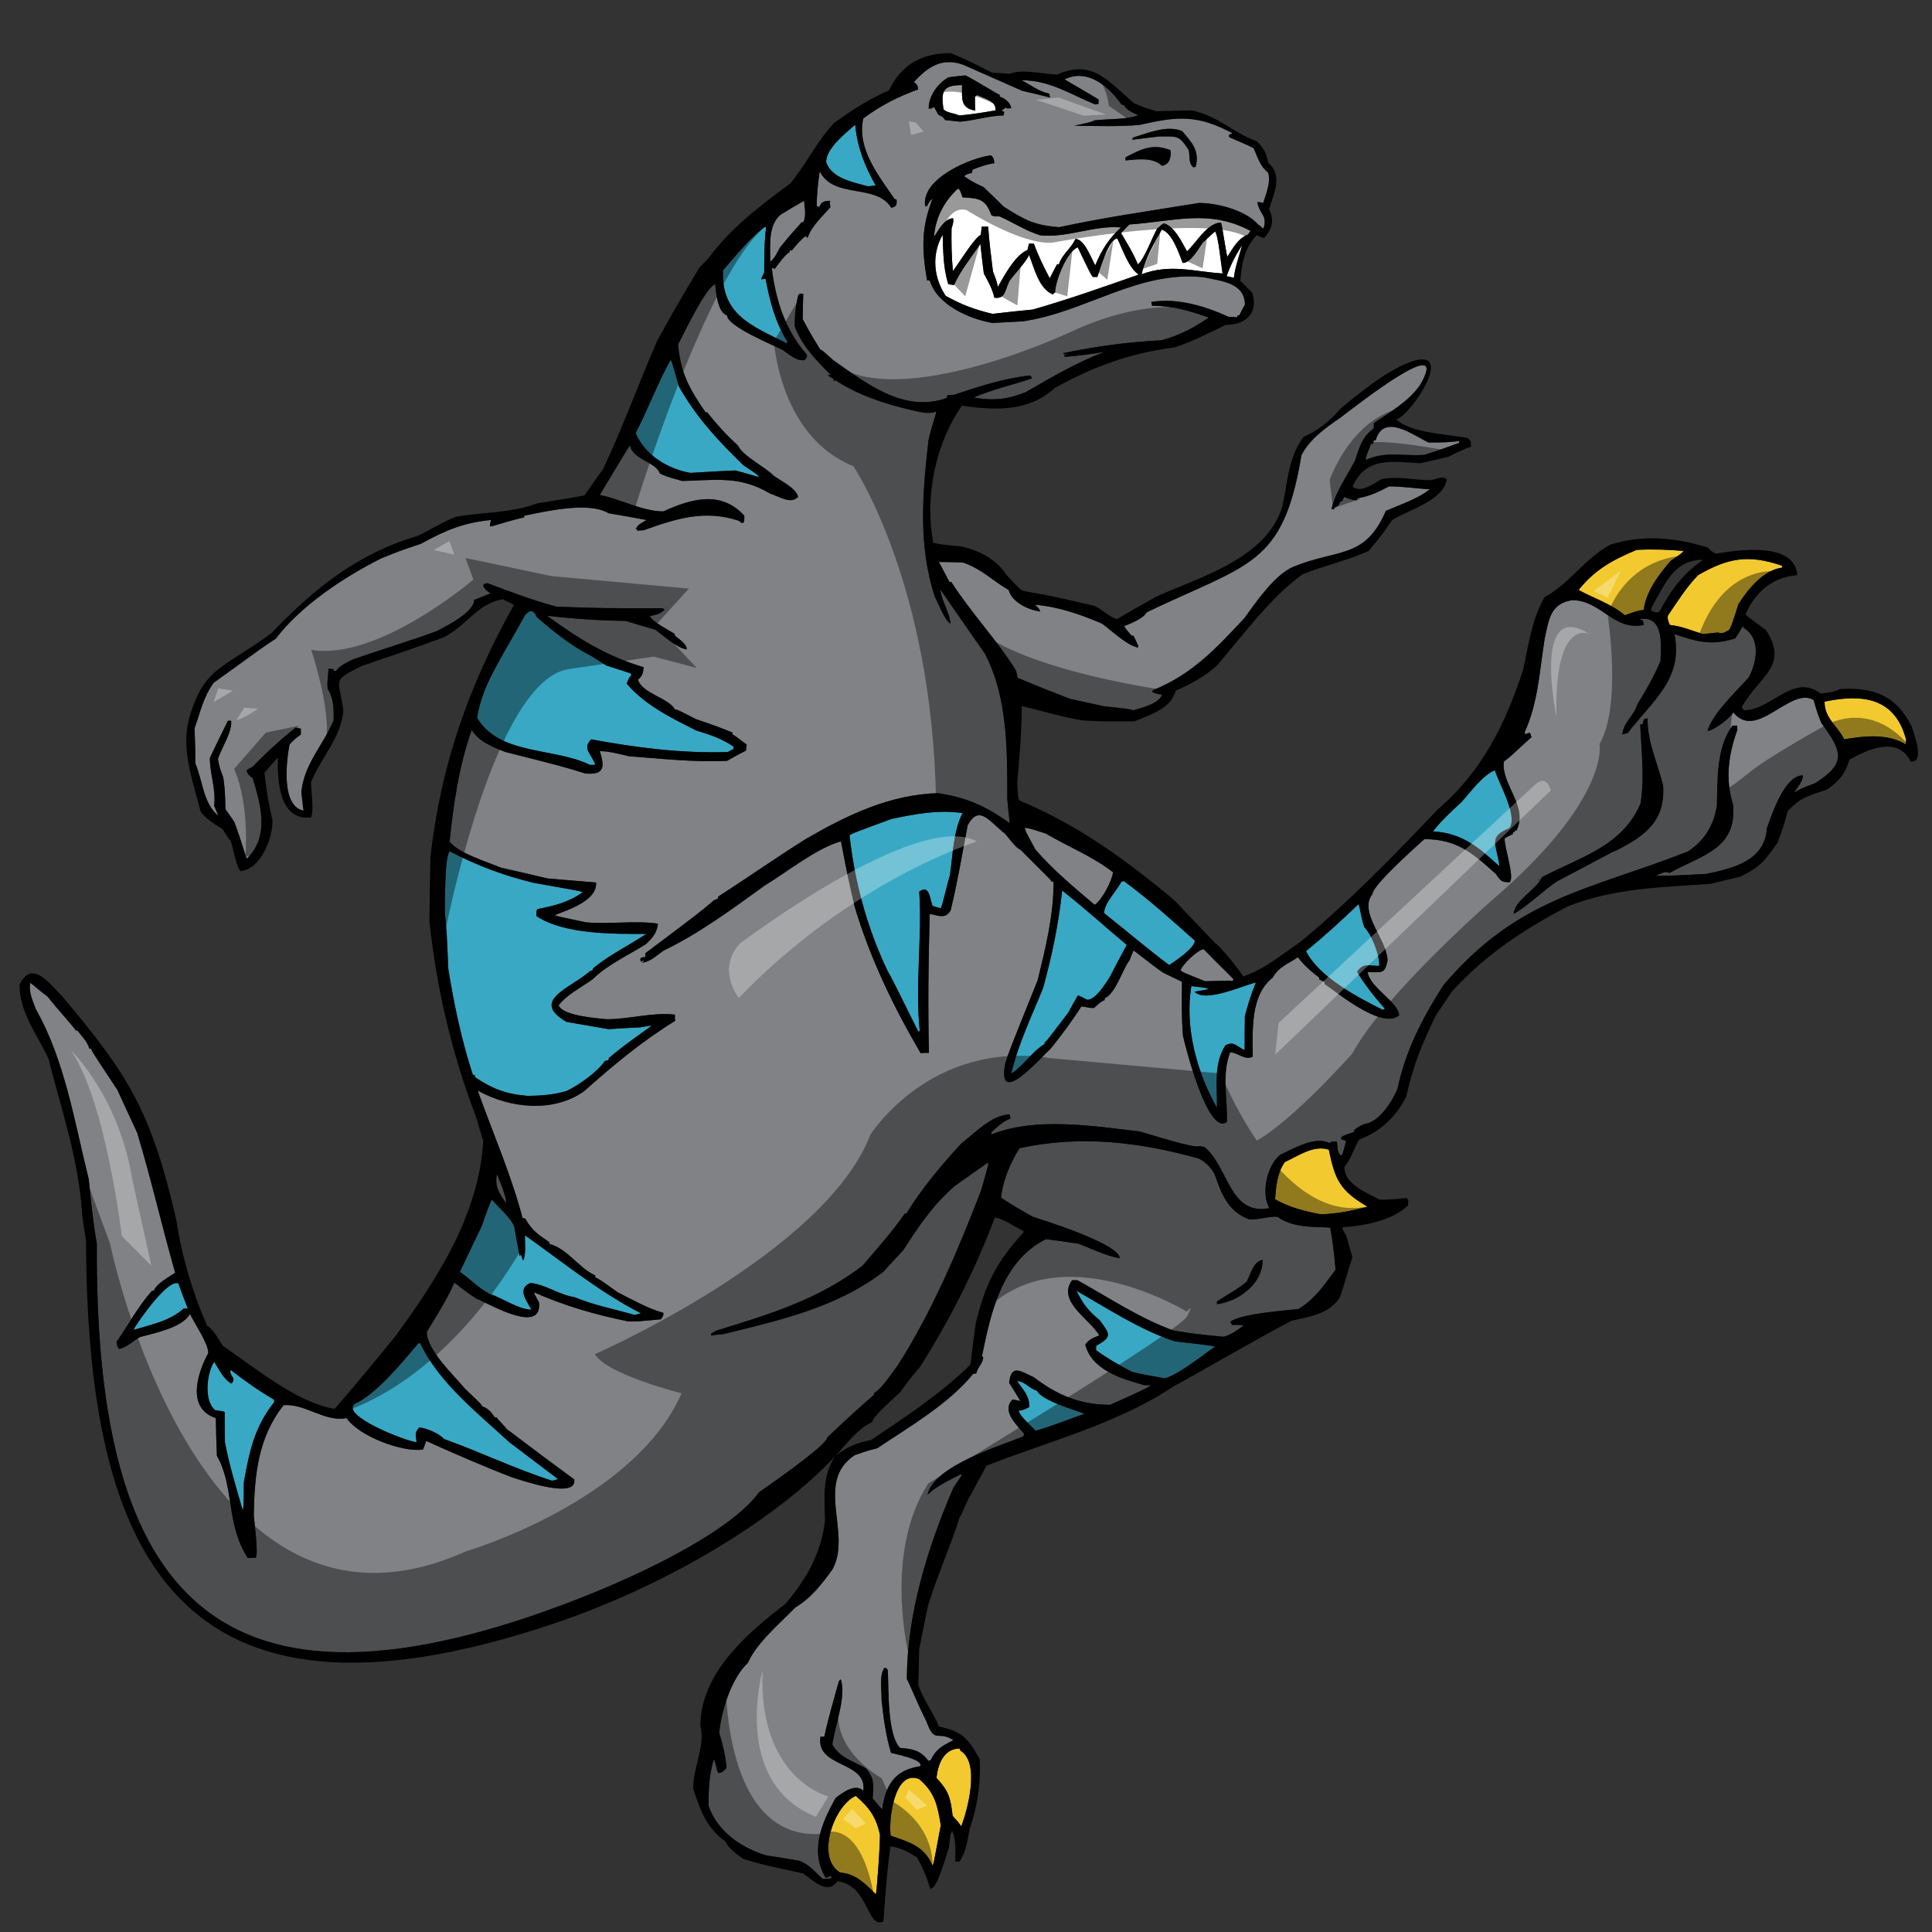 <?xml version="1.0" encoding="utf-8"?>
<!-- Generator: Adobe Illustrator 17.0.0, SVG Export Plug-In . SVG Version: 6.00 Build 0)  -->
<!DOCTYPE svg PUBLIC "-//W3C//DTD SVG 1.1//EN" "http://www.w3.org/Graphics/SVG/1.1/DTD/svg11.dtd">
<svg version="1.1" id="Layer_1" xmlns="http://www.w3.org/2000/svg" xmlns:xlink="http://www.w3.org/1999/xlink" x="0px" y="0px"
	 width="200px" height="200px" viewBox="0 0 200 200" style="enable-background:new 0 0 200 200;" xml:space="preserve">
<rect x="0" y="0" width="200" height="200" fill="#333333" stroke="none"/>
<path id="color3" style="fill:#F2CA30;" d="M91.094,189.948c0,1.226-0.279,5.209-0.417,6.155c-1.142-1.143-2.064-2.116-3.705-2.257
	c-2.564-1.531-0.642-6.935,1.615-7.937C89.979,187.109,90.703,188.082,91.094,189.948z M95.161,184.183
	c-2.592-1.119-3.205,4.343-2.953,5.851c1.95,0.665,3.51,1.114,4.318,3.092c0.111-0.139,0.111-0.139,0.863-4.181
	C97.055,186.939,96.804,185.574,95.161,184.183z M96.944,184.041c1.282,1.393,1.449,2.063,1.673,3.928
	c0.194,0.279,0.391,0.362,0.891,1.085c0.612-1.56,2.007-6.574-0.084-7.828c-0.028-0.084-0.056-0.166-0.084-0.222
	C97.668,181.007,97.083,182.705,96.944,184.041z M132.994,120.301c-0.807,1.198-0.893,2.507-1.003,3.843
	c1.45,0.837,3.093,1.255,4.736,1.559c1.727-0.056,3.204-0.361,4.847-0.78c-2.841-1.67-3.371-2.758-4.012-5.905
	C135.973,118.488,134.358,119.687,132.994,120.301z M188.878,72.635c0,1.754,1.337,2.479,2.036,3.9
	c2.089-0.362,4.511-0.614,6.379,0.528c0-0.167,0-0.334,0.027-0.502C196.15,72.161,192.751,71.826,188.878,72.635z M172.665,63.718
	c-0.083,0.363,0.058,0.642,0.196,0.977c1.197,0.111,2.283,0.586,3.424,0.946c0.502-0.056,1.032-0.111,1.561-0.167
	c0.528,0.195,0.696-0.056,1.143-0.25c0.224-0.363,0.224-0.363,0.975-2.676c0.947-1.533,2.593-3.538,4.512-3.789
	c0-0.084,0-0.14,0-0.195c-3.482-1.198-5.599-0.807-8.692,0.975C174.588,60.766,173.668,62.243,172.665,63.718z M170.156,63.133
	c0.224-1.867,1.562-3.677,2.786-5.071c1.256-0.863,1.256-0.863,1.337-1.032c-1.67-0.138-3.147-0.195-4.846-0.111
	c-2.48,1.032-4.319,2.033-6.017,4.151c1.67,0.92,3.258,1.365,4.793,2.619C169.434,63.246,169.434,63.246,170.156,63.133z"/>
<path id="color2" style="fill:#808285;" d="M51.45,121.554c0.391,1.004,0.862,1.978,0.974,3.037
	C51.701,123.587,51.17,122.808,51.45,121.554z M122.211,100.464c0.309,0.225,0.309,0.225,2.537,1.116
	c2.645-0.083,2.645-0.083,2.843-0.026c0.025-0.057,0.055-0.112,0.111-0.14c-0.111-0.223-1.144-1.142-3.094-3.148
	C124.049,98.265,122.352,99.88,122.211,100.464z M113.325,93.667c0.751-0.501,1.782-2.451,1.894-3.371
	c-2.117-1.644-4.653-2.646-6.965-4.013c-1.755-0.557-1.755-0.557-2.172-0.583c0.056,0.306,0.056,0.306,1.115,2.256
	C108.953,89.99,111.263,91.94,113.325,93.667z M137.702,127.07c0.278,1.451,0.418,2.869,0.556,4.346
	c-1.14,1.587-2.173,3.093-3.843,4.095c-0.697,0.083-6.184,0.475-7.049,1.337c0.057,0.085,0.112,0.195,0.168,0.308
	c1.03,0,1.03,0,1.17,0.081c-0.64,0.475-1.254,0.947-2.035,1.143c-2.868-0.277-2.868-0.277-5.181-0.641
	c-3.482-1.253-6.685-3.399-9.945-5.21c-0.195,0-0.393,0-0.559,0c-1.615,2.174,1.866,4.039,2.814,5.712
	c-0.696,0.277-1.031,0.391-1.449,0.947c0.669,2.646,3.734,3.539,6.103,4.205c0.194,0,0.417,0,0.641,0
	c0,0.224-3.705,1.811-4.178,2.035c-3.095,0-5.461-1.001-7.915-2.87c-1.364-0.612-2.311-1.392-2.534,0.585
	c0.392,0.614,0.78,1.254,1.17,1.895c-0.278-0.058-0.556-0.111-0.808-0.167c-1.171,1.17,0.361,2.563,1.199,3.567
	c-0.027,0.082-0.057,0.166-0.083,0.25c-2.34,0.976-9.334,3.064-9.919,6.045c0.893-0.892,2.368-1.56,3.483-2.144
	c0,0.055,0,0.112,0.027,0.166c-0.277,0.418-0.557,0.835-0.835,1.253c-2.647,6.074-4.82,13.123-4.82,19.81
	c0.195,0.278,0.946,2.225,2.034,4.4c0.864,2.396,1.17,0.865,2.786,1.923c-1.198,0.613-1.783,0.893-2.368,2.091
	c-0.084,0-0.165,0.026-0.223,0.054c-0.78-1.085-1.671-1.251-2.925-1.336c-1.364-1.365-1.17-6.269-1.28-8.053
	c-0.168-0.247-0.168-0.247-0.335-0.247c-0.586,0.723-0.278,2.451-0.306,3.342c0.194,1.839,0.445,3.706,0.975,5.461
	c0.334,0.111,3.482,0.696,3.009,1.391c-2.675,0.393-3.593,2.007-3.928,4.486c-0.335-0.39-0.668-0.78-0.976-1.17
	c0.058-1.392,0.224-2.032-0.697-3.094c-1.336-0.78-2.701-1.084-3.481-2.476c0.221-1.727,1.504-5.127,0.863-6.743
	c-0.083,0.056-0.141,0.141-0.196,0.222c-0.528,1.898-1.086,3.791-1.502,5.713c-0.141,0-0.28,0-0.391,0
	c-0.529,3.261,4.875,2.479,4.429,5.6c-0.806-0.809-2.172,0.194-2.87,0.751c-1.421,2.566-2.702,5.433-1.031,8.247
	c0.305,0,0.305-0.167,0.586-0.167c0,0.085,0,0.167,0,0.252c-0.307,0-0.586,0.028-0.865,0.057c-0.892-0.782-1.282-1.421-2.425-1.896
	c-1.169-0.195-2.311-0.391-3.454-0.557c-2.561-0.781-5.071-2.479-5.96-5.153c0-1.674,0.056-3.204,0.557-4.821
	c0.194,0.418,0.277,1.199,0.445,1.449c0.418,0,0.584-0.251,0.863-0.528c-0.112-1.254-0.39-2.423-0.752-3.623
	c0.167-2.2,1.282-5.709,2.952-7.243c0.921-2.089,3.288-4.066,4.905-5.737c1.644-0.976,2.73-2.396,3.844-3.928
	c2.091-3.705-1.895-9.055,2.312-11.841c0.614-0.195,0.864-0.36,2.34-0.723c3.286-2.203,7.382-4.57,9.919-7.69
	c0.111-0.025,0.221-0.056,0.333-0.056c0.111-0.642,0.64-0.919,0.724-1.671c-0.055-0.056-0.112-0.083-0.139-0.111
	c0.919-4.486,2.06-9.836,6.63-12.118c1.115,0.139,2.227,0.304,3.343,0.472c1.365,0.502,2.871,1.282,4.29,1.506
	c0-1.534-8.58-4.153-8.998-4.291c-1.087-0.614-2.258-1.282-3.286-1.977c0.166-1.729,0.975-3.678,1.922-5.128
	c6.324-1.365,12.341-0.64,18.496,1.06c0.754,0.36,1.227,0.862,1.672,1.587c0.697,2.006,1.338,3.843,3.539,4.71
	c1.031,0.11,2.034-0.338,2.981-0.252C133.83,127.097,135.835,126.987,137.702,127.07z M130.71,130.413
	c-0.949,0.167-1.226,1.422-1.645,2.258c-0.947,0.808-2.059,1.364-3.092,2.06c0,0.084,0,0.168,0,0.278
	C128.286,134.704,130.71,132.891,130.71,130.413z M188.544,74.861c2.227,2.954,2.564,4.179-0.64,6.214
	c-1.476,0.558-1.476,0.558-2.177,0.975c0.253-0.445,1.004-1.28,0.894-1.783c-1.894,0-3.176,4.013-3.706,5.433
	c-0.221,3.398-3.396,4.151-6.239,4.762c-3.621,0.196-3.621,0.196-5.291,0.196c0.277-0.113,1.115-0.584,1.418-0.279
	c3.455-1.894,7.021-2.507,6.603-7.104c-0.835-2.618-0.474-5.181,0.445-7.715c-0.027-0.168-0.027-0.307-0.027-0.446
	c-0.167,0-0.334,0-0.473,0c-1.671,2.228-1.561,5.572-1.616,8.245c-0.307,2.063-1.282,3.651-3.008,4.793
	c-10.41,4.055-17.569,4.756-25.299,13.819c-2.171,3.396-3.925,6.77-4.762,10.753c-0.583,1.366-1.894,3.455-3.483,3.651
	c-0.613,0.304-0.613,0.304-1,0.613c0,0.056,0,0.11,0,0.195c-0.948,0.306-0.948,0.306-1.338,0.528c0,0.057,0,0.14,0,0.224
	c0.165,0.056,0.335,0.111,0.502,0.166c-0.337,1.311-0.337,1.311-0.502,1.534c-0.445-0.278-0.391-0.977-0.445-1.449
	c-0.278,0-0.584-0.056-0.782,0.139c-1.503-0.752-3.702,0.584-5.069,1.199c-1.393,1.114-2.034,3.984-1.143,5.544
	c-4.152,0.805-4.206-4.264-6.714-6.324c-0.195-0.056-0.39-0.084-0.556-0.111c-0.334,0.335-5.295-1.281-6.157-1.504
	c-4.737-0.557-10.755-1.533-15.352,0.306c0-0.082,0-0.167,0-0.224c0.669-0.612,1.142-1.085,1.979-1.418
	c-0.027-0.14-0.056-0.282-0.082-0.42c-1.839,0-3.678,1.98-5.016,3.011c-2.09,2.256-4.067,4.624-5.684,7.243
	c-0.056,0-0.112,0-0.167,0c-1.281,1.894-2.897,3.65-4.373,5.405c-4.598,3.51-9.614,5.013-15.129,6.713
	c-0.194,0.112-0.39,0.224-0.556,0.334c0,0.057,0,0.111,0,0.168c0.418-0.058,0.835-0.112,1.282-0.139
	c5.794-1.421,11.755-2.758,16.575-6.464c0.669-0.751,1.338-1.478,2.035-2.202c1.727-2.674,3.009-4.595,5.293-6.629
	c1.171-0.837,2.341-1.671,3.512-2.479c0.025,0.276,0.025,0.276-0.726,2.87c-2.34,6.102-5.071,12.536-8.58,18.052
	c-0.642,0.835-1.616,2.423-2.508,2.953c0,0.056,0,0.112,0,0.166c-1.671,1.45-3.26,2.928-4.847,4.431c0,0.808-6.379,5.18-7.076,5.684
	c-2.462,3.479-10.535,7.967-20.099,11.562c-37.76,14.196-48.635-3.034-48.434-37.277c-0.391-2.201-0.613-4.459-0.835-6.687
	c-1.477-5.905-2.452-12.285-5.49-17.634c-0.334-0.949-0.722-1.672-0.585-2.703c0.223,0.084,0.863,0.725,1.782,1.394
	c1.115,1.393,2.843,3.287,2.955,3.536c0.054,0,0.112,0,0.165,0c0.391,0.529,1.088,1.225,1.227,1.867c0.056,0,0.111,0,0.167,0
	c0.167,0.391,0.167,0.391,2.73,4.261c0.67,1.479,1.365,2.955,2.061,4.459c1.448,4.793,2.564,9.696,3.928,14.487
	c-0.557,0.391-1.978,1.141-2.2,1.867c-0.084,0-0.14,0-0.196,0c-1.449,1.616-2.422,3.512-3.676,5.294
	c0.082,0.444,0.082,0.444,0.251,0.723c0.78-0.111,1.477-0.835,2.173-1.225c1.477-0.418,4.374-0.947,5.183-2.397
	c0.444,0.949,1.894,3.038,1.894,4.04c-1.141,2.118-2.283,5.738,0.78,6.741c0.027,1.283,0.057,2.593,0.11,3.9
	c1.84,3.206,0.921,7.134,3.205,10.588c0.25-0.028,0.528-0.028,0.808-0.028c0.334-0.334-0.195-4.177-0.195-4.402
	c0.083-4.206,0.444-8.051,3.092-11.393c2.229-0.195,4.236,1.783,6.519,1.336c1.226,1.84,5.713,3.567,7.912,3.26
	c0.113-0.306,0.224-0.613,0.336-0.891c2.897,1.308,5.962,2.645,8.942,3.787c0.697,0.197,6.686,2.34,6.38,0.197
	c-5.517-4.043-6.239-4.71-6.936-5.156c-0.306-0.418-0.976-1.033-1.115-1.283c-0.083,0-0.139,0-0.196,0
	c-0.278-0.472-0.722-0.973-1.281-1.115c-0.083-0.223-0.083-0.223-1.811-1.865c-1.115-1.365-3.928-3.956-3.928-5.851
	c0.974-1.644,2.116-3.343,2.841-5.098c0.194,0.058,0.723,0.641,2.283,1.642c1.115,0.418,6.855,3.874,6.492,0.392
	c-0.474-0.835-0.474-0.835-0.501-1.032c3.147,1.395,6.408,2.342,9.778,3.01c1.002,0,1.002,0,3.342-0.223
	c0.138-0.195,0.305-0.391,0.251-0.668c-1.615-0.445-3.204-1.365-4.709-2.118c-1.839-1.309-1.839-1.309-2.341-1.56
	c0-0.083,0-0.14,0-0.194c-1.67-0.726-2.841-2.759-4.735-3.259c0-0.057,0-0.112,0-0.168c-1.282-0.891-1.783-1.199-2.507-2.451
	c-0.111-0.029-0.195-0.057-0.277-0.057c-1.173-4.457-3.095-8.859-4.654-13.206c3.315,1.839,7.773,2.341,11.005,0.084
	c3.035-2.703,5.962-5.154,9.443-7.299c-0.028-0.223-0.028-0.446-0.028-0.642c-2.228-0.277-4.735,0.476-7.049,0.476
	c-0.613-0.084-4.485-0.28-4.986-1.422c0.696-1.031,2.507-1.977,3.537-2.73c1.478-1.477,3.789-2.535,5.545-3.649
	c0.639-0.641,1.114-1.17,1.197-2.09c-2.34-0.362-4.987,0.084-7.439-0.139c-3.063-0.642-3.063-0.642-3.232-0.753
	c1.337-0.528,4.43-1.504,4.263-3.371c-1.672-0.139-3.343-0.279-5.015-0.419c-1.617-0.391-3.232-0.752-4.819-1.115
	c-1.365-0.585-4.401-1.477-5.322-2.701c0.391-3.902,0.976-7.829,2.284-11.561c0.754,1.225,2.201,1.782,3.482,2.284
	c5.852,1.476,5.852,1.476,8.275,2.226c2.091,0.196,1.978-0.807,1.505-2.312c1.002,0,2.034,0.306,3.037,0.529
	c3.371,0.251,6.741,0.64,10.14,0.473c0.641-0.362,1.28-0.724,1.952-1.059c0.027-0.222,0.055-0.445,0.082-0.64
	c-0.251-0.112-1.085-0.863-1.476-1.031c0-0.083,0-0.14,0-0.195c-1.504-0.613-1.504-0.613-3.789-1.394
	c-1.896-0.974-1.896-0.974-2.174-1.001c-0.556-1.143-3.481-1.699-3.816-3.093c0.474-0.362,0.528-0.725,0.585-1.282
	c-3.874-1.142-6.742-2.953-10.002-5.32c2.704,0.306,5.404,0.502,8.135,0.528c1.004,0.306,2.034,0.614,3.065,0.919
	c0.918,0.641,2.174,1.866,3.26,2.033c0-0.586-0.808-1.057-1.226-1.421c0-0.056,0-0.111,0-0.166c-0.529-0.36-2.422-1.311-2.591-1.867
	c0.669-0.111,1.114-0.25,1.533-0.666c-0.085-0.056-0.169-0.112-0.223-0.141c-6.379,0-6.379,0-10.975-0.166
	c-2.425-0.641-4.764-1.533-7.132-2.424c-0.975,0.056-0.084,0.809,0.305,1.059c-0.584,0.223-1.142,0.445-1.7,0.668
	c0,1.283-2.87,2.703-3.816,3.205c-1.866,0.724-6.685,2.228-8.721,2.953c-0.584,0.306-1.364,0.613-1.754,1.198
	c-0.083,0-0.166,0-0.221,0c-0.028-0.084-0.058-0.139-0.086-0.195c-0.165-0.027-0.335-0.027-0.473-0.027
	c-0.139,1.587-0.139,1.587-0.084,2.09c0.642,0.975,0.614,2.118,0.614,3.232c-1.117,2.646-3.038,4.484-3.344,7.411
	c0.057,0.641,0.14,1.282,0.222,1.95c-2.366-0.473-1.754-5.264-1.446-6.853c0.501-0.528,0.501-0.528,1.17-1.031
	c0-0.222,0-0.418,0-0.613c-0.195-0.028-0.391-0.056-0.557-0.084c-1.588,1.254-3.038,2.59-4.431,4.04
	c-0.223,0.112-0.417,0.222-0.613,0.335c0.027,0.417,0.307,0.613,0.613,0.835c0.864,2.813,1.756,5.99-0.586,8.33
	c-0.139-0.112-0.5-1.615-1.309-3.789c-0.306-0.446-0.612-0.891-0.918-1.31c-0.057-1.978-0.057-1.978-0.223-3.287
	c-0.391-1.031-0.391-1.031-0.557-1.922c0.362-1.17,1.503-2.813,1.365-3.955c-0.112,0-0.223,0-0.335,0
	c-0.642,1.28-1.254,2.562-1.867,3.846c0,1.698,0.641,3.146,0.446,4.957c0.139,0.335,0.277,0.669,0.445,1.032
	c-1.55-1.218-1.584-3.455-2.396-5.434c0-2.701-0.082-2.98-0.082-3.62c0.64-1.756,0.863-3.148,1.976-4.71
	c5.349-3.872,5.349-3.872,6.436-4.568c2.537-3.371,7.077-6.408,10.949-8.33c1.866-0.753,1.866-0.753,4.096-1.504
	c2.452-1.365,4.457-2.201,7.243-2.452c-0.139,0.474-0.139,0.474-0.084,0.669c0.445-0.056,1.393-0.446,3.512-0.948
	c0-0.055,0-0.112,0-0.167c2.228-0.445,6.656-1.504,8.747-0.25c1.311,0.222,2.618,0.444,3.928,0.696
	c-0.501,0.278-0.891,0.446-1.141,0.947c0.055,0,0.111,0,0.167,0c0,0.057,0,0.111,0,0.165c0.223-0.025,0.446-0.055,0.668-0.055
	c3.426-1.225,6.352-2.145,9.861-0.975c0.196,0.195,0.196,0.195,0.445,0.222c0.112-0.194,0.112-0.194,0.112-0.752
	c-2.423-2.646-5.49-1.755-8.385-0.445c-2.174,0-4.431-1.282-6.574-1.7c1.031-1.727,2.061-3.455,3.119-5.154
	c0.252,1.503,2.704,1.727,3.093,2.925c0.64,0.306,0.64,0.306,2.312,0.781c3.566-0.084,5.992-0.559,9.112,1.309
	c1.003,0.305,2.089,1.142,2.896,0.335c-0.25-0.947-1.755-1.617-2.507-2.174c-0.974-0.976-3.177-2.006-3.734-3.148
	c-1.198-1.086-2.173-2.173-3.176-3.426c-0.056,0-0.11,0-0.167,0c-1.671-2.423-2.618-4.123-2.842-7.048
	c0.559-1.003,2.816-5.878,3.846-6.213c0.055,0.835,0.251,2.925,1.225,3.232c0,1.141,4.96,3.147,5.74,3.565
	c0.723,0.474,1.391,1.171,2.283,1.059c0.141-0.194,0.307-0.306,0.222-0.585c-2.226-2.506-3.231-5.684-3.62-8.943
	c0.195,0,0.195,0,0.279,0.113c0.36-0.474,1.115-1.56,1.587-1.784c0-0.083,0-0.139,0-0.195c0.056,0,0.113,0.028,0.196,0.056
	c0.39-0.501,0.977-1.171,1.448-1.504c0.056,0.056,0.111,0.111,0.196,0.195c0.418-1.281,1.532-2.199,2.367-3.204
	c-0.084-0.417-0.084-0.417-0.028-0.64c-0.556,0-0.919,0.056-1.113,0.64c-0.112-0.027-0.197-0.056-0.281-0.083
	c0-1.226,0.141-2.424,0.307-3.621c1.449,2.925,5.878,1.226,7.411,3.789c0.585-0.167,0.559-0.279,0.559-0.836
	c-0.084-0.028-0.168-0.056-0.224-0.084c-1.616-2.397-3.926-5.181-3.233-8.33c1.784-1.338,3.595-2.257,5.684-3.008
	c-0.028-0.391-0.141-0.557-0.445-0.753c1.447-1.617,2.925-2.563,5.07-1.812c2.033,0.892,4.068,1.783,6.129,2.703
	c0.946,0.222,1.922,0.445,2.897,0.697c-0.027-0.14-0.055-0.279-0.083-0.391c-1.198-0.28-1.81-0.863-2.87-1.394
	c2.925,0,4.985,1.42,7.632,2.508c0.112-0.029,0.223-0.056,0.337-0.056c0-0.167,0-0.335,0-0.475
	c-1.171-0.697-2.343-1.393-3.513-2.062c2.395-1.198,4.625,0.781,5.907,2.62c0.056,0,0.112,0,0.194,0
	c0.391,0.613,0.892,0.78,1.534,1.086c-1.227,0.473-3.148,0.362-4.514,0.528c-0.446,0.195-0.446,0.195-2.118,0.558
	c2.258,0.027,4.514,0.111,6.771-0.084c3.984-0.919,6.018-1.058,9.613,0.865c-0.141,0.054-0.253,0.11-0.363,0.165
	c0,0.056,0,0.14,0,0.224c0.865,0.418,1.895,0.78,2.561,1.171c0.419,0.975,0.67,1.866,1.479,2.507
	c0.333,0.947-0.224,2.256-0.502,3.148c-0.444-0.112-0.444-0.112-0.613-0.056c0.277,1.281,1.085,1.365,0.64,2.702
	c-0.221-0.083-0.277-0.278-0.528-0.39c-1.309-1.504-4.206-2.256-6.156-2.256c-4.764,0.78-9.722,1.477-14.459,2.506
	c-2.561-0.195-3.538-0.724-5.739-2.117c-0.696-0.697-1.393-1.365-2.089-2.034c-1.173-0.557-1.173-0.557-2.007-1.115
	c0.195-0.195,0.195-0.195,0.808-0.362c0-0.111,0.026-0.222,0.055-0.334c0.809-0.307,1.422-0.529,2.258-0.668
	c-0.028-0.361-0.083-0.613-0.361-0.807c-2.089,0.252-7.272,2.423-6.798,5.264c0.055,0,0.112,0,0.195,0
	c0.166-0.417,0.277-0.501,0.583-0.807c-1.197,3.008-1.142,5.264-0.583,8.497c0.083,0,0.166,0,0.277,0
	c0.754,2.535,4.097,3.984,6.492,4.401c1.031-0.056,2.06-0.112,3.12-0.167c6.547-0.947,11.952-5.293,18.72-4.569
	c1.869,0.391,4.29,0.586,4.29,2.842c-0.194,0.362-0.388,0.723-0.583,1.114c-0.084,0-0.14,0-0.194,0c0,0.056,0,0.112,0,0.195
	c-0.309-0.026-0.614-0.056-0.921-0.056c-2.423-1.115-5.32-1.978-7.995-1.534c0.027,0.113,0.056,0.252,0.084,0.391
	c2.09,0,3.927,0.529,5.878,1.226c-1.617,1.086-2.981,1.811-4.848,2.34c-3.537,0.195-6.741,0.613-10.196,1.337
	c0,0.027,0,0.056,0,0.112c0.362,0,0.362,0,0.362,0.083c-0.112,0-0.194,0-0.278,0c0,0.056,0.026,0.112,0.055,0.195
	c1.394-0.112,2.731-0.278,4.123-0.529c-2.896,1.113-5.489,2.618-8.162,4.179c-1.866,0.753-3.371,0.919-5.405,0.557
	c1.95-0.836,4.039-1.308,6.045-1.979c-0.057-0.112-0.112-0.223-0.168-0.305c-2.813,0.305-5.236,1.115-7.911,2.005
	c-0.224,0-0.446,0-0.669,0.027c-0.028,0.084-0.057,0.196-0.084,0.306c-4.43,1.56-8.246-1.476-11.756-3.928
	c-1.142-1.031-1.142-1.031-1.337-1.086c-0.279-0.529-0.668-0.975-1.812-3.148c0-0.891,0.028-1.754,0.056-2.619
	c-0.251-0.056-0.251-0.056-0.5,0.083c-0.278,1.058-0.391,2.145-0.391,3.26c0.724,2.005,2.283,3.594,3.733,5.042
	c-0.112,0-0.223,0.028-0.306,0.057c0.195,0.112,0.391,0.25,0.614,0.39c0,0.056,0,0.112,0,0.194c0.057-0.027,0.112-0.055,0.194-0.082
	c2.646,1.755,6.073,2.757,9.194,3.371c0.837,0,0.837,0,1.226-0.139c0.027,0.196-0.446,1.393-0.808,2.981
	c-0.613,5.626-1.085,10.726,0.642,16.159c0.391,0.723,1.003,2.422,1.643,2.84c-0.084-1.197-0.919-2.339-1.06-3.566
	c1.534,2.201,3.064,4.43,4.625,6.659c2.369,4.513,2.312,10.057,2.312,15.045c0.084,0.835,0.168,1.671,0.254,2.507
	c-2.454-1.783-4.486-2.675-7.44-3.12c-5.041,0.167-9.334,2.256-13.65,4.735c-3.066,1.922-6.075,4.04-9.111,5.991
	c0,0.057,0,0.112,0,0.196c-0.141,0.055-0.279,0.11-0.418,0.167c-1.393,1.198-1.393,1.198-7.104,5.489c0,0.111,0,0.251,0,0.39
	c-0.138,0-0.277,0.027-0.417,0.055c-0.057,0.058-0.083,0.112-0.112,0.196c0.028,0.084,0.055,0.167,0.112,0.252
	c0.11-0.112,0.11-0.112,0.334-0.112c-0.083,0.056-0.167,0.112-0.251,0.196c0.891-0.111,1.502-0.752,2.228-1.254
	c3.704-1.784,7.16-4.345,10.474-6.741c2.313-1.395,5.321-3.846,7.884-4.571c0.696,3.622,0.696,3.622,1.42,6.77
	c1.588,5.322,4.012,10.363,6.825,15.155c0.277-0.026,0.557-0.026,0.865-0.026c-0.114-4.796-0.058-9.584,0.081-14.378
	c0.894,0.14,1.617,0.587,2.173-0.39c0.699-2.924,1.198-5.85,1.756-8.802c1.199-2.174,2.2-0.419,3.873,0.891
	c0.334,0.362,1.115,1.504,1.616,1.672c2.871,2.897,3.12,3.064,3.203,3.287c0.057,0,0.112,0,0.197,0c0,3.537-0.81,6.768-1.644,10.196
	c-2.954,7.355-2.954,7.355-3.343,8.553c-0.948,4.821,3.511-0.418,4.652-1.42c1.143-1.42,2.229-2.871,3.204-4.404
	c0.474,0,0.807,0.197,1.336,0.142c0.334-0.307,0.668-0.667,1.086-0.807c0-0.085,0-0.142,0-0.196
	c1.142-0.475,1.868-3.037,2.591-3.956c0.112-0.334,0.252-0.668,0.392-0.974c0.222,0.084,1.503,1.198,3.064,2.284
	c0.641,0.305,1.282,0.613,1.952,0.946c0,1.866-0.057,3.732,0.11,5.6c0.251,1.141,2.592,10.391,4.543,8.913
	c0.082-2.477-0.557-4.845,0.333-7.214c0.78,0,1.532,0.892,2.341,0.446c0-2.647-0.277-6.352,2.061-8.164
	c0.585-1.085,1.588-1.448,2.619-2.117c0.64,0.836,1.365,1.477,2.201,2.091c0,0.055,0,0.111,0,0.194
	c0.166,0.084,0.361,0.168,0.558,0.28c0,0.055,0,0.11,0,0.194c1.002,0.641,5.877,4.793,7.716,3.258c0-1.336-3.037-2.869-3.26-4.483
	c1.42,0,1.783,0.25,2.061-1.199c0-2.117-3.064-4.986-1.56-6.881c0-0.948,5.044-5.377,5.375-5.684c3.345,0,4.988,1.421,7.414,3.62
	c0.501,0.726,0.585,0.837,1.421,0.837c0.528-0.528-0.559-3.565-0.53-4.541c0.279-0.165,0.559-0.304,0.864-0.445
	c0-0.083,0-0.139,0-0.195c0.057,0,0.112,0,0.168,0c0-0.055,0-0.111,0-0.165c0.056,0,0.111,0,0.194,0
	c1.252-2.536-1.588-4.737-1.31-7.134c1.003-0.752,1.896-1.699,2.869-2.535c-0.056-0.168-0.11-0.335-0.165-0.474
	c-0.166,0.055-0.337,0.112-0.502,0.167c-0.026-0.084-0.026-0.167-0.026-0.251c1.392-3.064,1.531-6.38,2.06-9.668
	c0.446-2.006,0.585-3.593,2.842-3.955c3.01,0,4.29,3.232,7.41,2.563c-0.027-0.167-0.054-0.307-0.082-0.445
	c-0.141-0.057-0.252-0.112-0.363-0.168c2.563-0.363,2.229,2.647,2.176,4.346c-0.671,1.615-1.505,3.037-2.425,4.54
	c-0.251,1.059-1.394,1.757-1.534,3.065c0.168-0.056,0.362-0.112,0.558-0.14c2.702-3.481,5.767-5.655,4.847-10.251
	c2.395,0.807,3.79,1.225,6.296,0.445c0.613-0.918,0.752-1.281,0.836-1.281c0,0.056,0,0.112,0,0.168
	c1.867,1.114,1.393,3.593,0.558,5.154c-1.225,1.365-3.845,3.845-4.262,5.544c0.668-0.056,2.341-1.338,2.674-1.923
	c2.396,3.009,5.906-2.73,8.302-1.281C188.128,73.804,188.128,73.804,188.544,74.861z M117.226,14.464
	c0.89-0.112,1.811-0.222,2.728-0.335c1.978,0,2.063-0.167,3.094,1.393c0.166,0.642-0.055,1.395,0.503,1.811
	c0.056-0.027,0.138-0.055,0.222-0.055c0.446-1.672-0.418-2.563-1.393-3.704c-1.561-0.669-3.594,0.223-5.099,0.668
	C117.254,14.297,117.226,14.38,117.226,14.464z M116.502,16.609c1.197-0.112,2.869-0.363,3.786,0.557
	c0.808-0.139,0.947-0.891,0.893-1.616c-1.866-0.724-2.982-0.139-4.653,0.725C116.502,16.386,116.502,16.498,116.502,16.609z
	 M96.136,11.232c0.251,0.056,0.362-0.056,0.556-0.167c0.14,0.251,0.279,0.528,0.448,0.807c0.305,0.14,0.555,0.279,0.695,0.558
	c0.502,0.056,1.032,0.112,1.561,0.166c1.449-0.111,3.093-0.64,4.485-0.64c0.027-0.14,0.056-0.251,0.083-0.362
	c-0.083-0.056-0.166-0.083-0.251-0.111c0-0.223,0.308-0.112,0.308-0.363c0.249,0.168,0.39,0.084,0.667,0.084
	c-0.111-0.585-0.641-1.031-1.2-1.197c0-0.084,0-0.14,0-0.196c-0.333-0.111-2.422-1.448-3.536-2.005
	c-0.585,0.055-1.171,0.112-1.756,0.195C97.083,8.613,96.136,9.922,96.136,11.232z M159.21,91.16
	c0.053-0.057,0.138-0.084,0.224-0.112C159.262,91.049,159.262,91.049,159.21,91.16z M172.163,81.298
	c-0.612-2.423-1.616-4.458-1.616-6.937c-0.139,0.028-0.251,0.056-0.361,0.083c-0.057,0.168-0.111,0.335-0.141,0.529
	c-0.082,0-0.166,0-0.249,0.027c0.112,2.759,0.473,5.433,0.026,8.192c-1.895,4.373-5.989,5.433-10.197,7.605
	c-0.473,1.197-2.925,2.478-2.925,3.816c1.561-0.918,2.981-2.367,4.514-3.397c4.345-2.257,5.683-3.064,6.101-3.177
	C170.38,86.508,172.414,84.919,172.163,81.298z M98.477,60.235c2.06,3.232,4.706,5.962,6.712,9.194
	c0.057,0.25,0.113,0.501,0.168,0.752c0.641,0.223,1.56,0.698,5.461,2.174c1.141,0.25,2.284,0.501,3.454,0.752
	c2.591,0.28,2.591,0.28,3.064,0.419c0.808-0.252,2.729-0.697,2.952-1.643c-0.444,0-0.583-0.084-0.974-0.224c0-0.084,0-0.14,0-0.195
	c4.094-1.643,6.52-4.29,9.499-7.466c1.162-1.606,3.157-4.53,5.062-5.318c4.594-1.903,7.416-0.741,9.593-5.798
	c1.419-0.614,3.342-1.254,4.541-2.229c-1.394-0.082-2.813-0.304-4.206-0.304c-1.086,0.556-2.062,1.057-3.287,1.225
	c-0.028,0.055-0.056,0.139-0.056,0.222c-0.557-0.056-0.557-0.056-1.309-0.361c-0.083,0.139-0.141,0.278-0.196,0.445
	c-0.055,0-0.11,0-0.167,0c-0.221,0.389-0.221,0.557-0.666,0.667c0,0.057,0,0.113,0,0.168c-0.113,0-0.195,0-0.279,0
	c0.308-1.643,1.7-3.593,2.454-5.097c0.387-1.256,0.778-2.508,1.921-3.26c0-0.195,0-0.391,0-0.557
	c1.727-1.171,3.537-2.201,4.763-3.901c3.337-5.678-6.272,1.854-8.2,3.321c-1.587,1.086-3.251,2.278-4.058,3.922
	c-1.908,11.477-5.426,11.157-16.02,16.242c-0.304,0.613-1.642,1.17-2.309,1.42c0.081,0.224,0.081,0.224,0.75,1.002
	c0.057,0,0.113,0,0.196,0c0.502,1.032,0.502,1.032,0.474,1.227c-1.169-0.224-2.73-1.754-3.735-2.48
	c-2.227-0.946-4.513-1.755-6.963-1.95c0.252,0.194,0.475,0.36,0.557,0.696c-1.255-0.166-2.897-0.948-3.259-2.228
	c-1.617-0.919-2.815-2.201-4.736-2.842c-0.836-0.027-1.672-0.056-2.479-0.056c0.361,0.669,0.724,1.365,1.086,2.062
	C98.337,60.235,98.392,60.235,98.477,60.235z M142.41,45.582c-0.084,0-0.139,0-0.195,0c-0.027,0.113-0.056,0.223-0.084,0.362
	c-0.083,0-0.139,0-0.195,0c-0.528,1.309-0.528,1.309-0.556,1.673c2.033-0.948,3.872-0.363,6.044-0.53
	c2.396-0.725,3.148-1.115,3.622-1.225c0-0.084,0-0.139,0-0.195c-1.505,0.139-1.505,0.139-3.176,0.139
	C146.337,45.081,143.22,42.685,142.41,45.582z M80.731,25.635c1.615-2.005,2.061-2.34,2.228-2.619c0.055,0,0.112,0,0.194,0
	c0.335-0.668,0.139-1.504,0.084-2.228c-0.838,0.474-1.644,0.947-2.453,1.448c-1.307,1.143-1.031,3.232-1.057,4.846
	C80.061,26.974,80.563,25.97,80.731,25.635z"/>
<path id="color1" style="fill:#38A8C5;" d="M22.171,140.972c0.528,0.809,0.947,1.783,1.782,2.255
	c0.613-0.612-0.278-0.778-0.082-1.42c1.446,1.116,2.924,2.175,4.513,3.094c0,0.082,0,0.167,0,0.251
	c-2.062,2.591-2.564,5.098-3.148,8.332c0,2.366,0,2.366-0.111,2.867c-0.669-2.341-1.393-4.679-1.839-7.049
	c-0.026-1.058-0.026-2.09-0.026-3.121c-0.112-0.082-0.112-0.082-0.975-0.194C21.056,145.012,21.418,142.086,22.171,140.972z
	 M43.121,149.301c-0.055-0.78-0.251-0.918,0.279-1.533c0.78,0.084,2.061,0.614,2.562,1.199c3.761,1.336,7.356,3.093,11.2,4.319
	c0.194-0.058,0.389-0.112,0.613-0.166c-1.697-1.284-3.371-2.562-5.042-3.819c-3.147-2.896-7.383-6.239-9.222-10.251
	c-0.082,0-0.139,0-0.194,0c-1.644,1.923-4.319,5.265-6.631,6.296C35.32,146.571,41.922,149.163,43.121,149.301z M107.336,143.954
	c-0.809-0.195-1.114-0.893-2.061-1.003c0.668,0.974,1.283,1.502,1.283,2.701c-0.363,0.195-0.698,0.361-1.117,0.391
	c0.223,0.667,1.253,1.505,1.756,2.062c0.974-0.252,0.974-0.252,5.069-1.755C111.207,145.932,107.865,145.012,107.336,143.954z
	 M111.43,133.617c0.698,1.365,1.17,2.033,2.396,3.036c1.117,1.505,1.309,1.727-0.36,2.675c0,0.14,0,0.279,0,0.445
	c1.198,0.865,2.395,1.56,3.702,2.228c1.395,0.391,3.038,0.557,3.318,0.697c1.419-0.278,4.317-2.646,5.291-3.286
	c-0.305-0.112-0.305-0.112-4.178-0.558C118.035,137.686,114.662,135.456,111.43,133.617z M13.785,137.686
	c1.811-0.557,3.789-0.92,5.237-2.229c0.14,0,0.278,0,0.418,0c-0.335-0.865-0.668-1.727-0.976-2.591
	C17.379,132.335,14.285,136.819,13.785,137.686z M55.017,135.569c-0.528-0.948-1.532-2.203-0.084-2.759
	c1.616,0.194,2.925,1.224,4.541,1.475c2.006,0.836,4.123,1.226,6.213,1.84c0.223-0.058,0.444-0.114,0.668-0.169
	c-4.29-2.2-8.08-5.292-12.007-8.078c-0.028,0.781,0.139,1.922-0.195,2.621c-0.084-0.224-0.167-0.418-0.224-0.614
	c-0.055,0.026-0.111,0.08-0.139,0.138c-0.194-1.032-0.389-2.061-0.555-3.064c-0.391-0.947-1.674-2.006-2.314-2.786
	c-0.335,0.698-0.335,0.698-1.058,2.759c-0.753,1.56-1.505,3.149-2.257,4.735c1.032,0.698,1.839,1.616,3.038,2.258
	C51.981,134.341,53.651,135.569,55.017,135.569z M123.661,102.666c0.445-0.084,0.89-0.166,1.365-0.251c0-0.056,0-0.082,0-0.112
	c-0.586-0.083-1.141-0.166-1.7-0.222c-0.696,4.29,0.559,8.886,2.646,12.592c0.055-2.312-0.361-4.458,0.864-6.436
	c0.865-0.528,1.198,0.112,2.007,0.473c0-1.17,0-2.34,0.025-3.51c0.307-1.198,0.67-2.341,1.142-3.482
	C128.844,101.913,124.857,103.863,123.661,102.666z M58.638,112.944c1.198-0.557,3.232-1.978,3.983-3.119
	c0.112-0.026,0.251-0.054,0.391-0.083c0-0.086,0-0.14,0-0.195c1.224-1.032,1.224-1.032,4.374-3.315
	c-0.028-0.084-0.028-0.084-1.031,0.111c-1.115,0.056-2.228,0.112-3.343,0.194c-1.477-0.25-2.925-0.501-4.374-0.753
	c-3.789-2.228,0.361-3.425,2.452-5.264c0.083-0.026,0.166-0.057,0.251-0.057c0-0.082,0.028-0.166,0.057-0.221
	c1.644-1.364,3.733-2.397,5.517-3.566c-3.344,0-8.471,0.084-11.369-1.84c-0.027-0.501-0.027-0.501,0.084-0.724
	c1.811-0.362,3.204-0.697,4.709-1.754c-0.389-0.14-0.389-0.14-5.124-0.976c-3.095-0.753-5.851-1.783-8.666-3.259
	c-0.528,0.528-0.474,5.348-0.501,6.296c0.195,1.951,0.195,1.951,0.361,5.877c0.585,3.651,1.394,7.466,2.535,10.948
	c0.058,0.029,0.14,0.058,0.224,0.085c0,0.055,0,0.111,0,0.168c1.782,1.224,3.287,1.783,5.488,1.949
	C56.103,113.419,57.274,113.335,58.638,112.944z M107.975,102.303c-1.166,2.87-2.59,5.821-3.285,8.832
	c1.31-0.837,2.145-2.284,3.455-3.064c0-0.083,0-0.138,0-0.193c0.194-0.085,0.194-0.085,2.452-3.065
	c0.308-0.585,0.64-1.171,0.976-1.755c0.193,0.027,0.193,0.027,0.975,0.444c0.892,0,1.893-1.697,2.311-2.311
	c0.586-1.143,1.171-2.257,1.785-3.373c-2.231-1.864-4.432-3.872-6.688-5.627C109.593,95.617,108.896,98.988,107.975,102.303z
	 M96.527,93.778c0.278,0.084,0.556,0.167,0.863,0.251c0.194-0.362,0.557-2.117,0.946-3.426c0.307-2.09,0.337-4.541,1.311-6.435
	c-2.564-0.362-4.85,0.084-7.383,0.613c-4.067,1.504-4.067,1.504-4.318,1.701c0.528,4.875,1.839,9.61,3.927,14.012
	c0.865,1.503,1.618,3.202,3.178,6.268c0.055,0,0.111,0,0.167,0c-0.503-4.735,0.252-9.667-0.056-14.458
	C96.166,91.551,96.246,92.888,96.527,93.778z M143.134,104.532c0.085-0.028,0.166-0.056,0.252-0.083
	c-1.06-1.226-2.062-2.424-2.899-3.846c0.615-0.946,1.2-0.613,2.285-0.613c0.084-1.085-0.78-3.259-1.533-4.011
	c-0.194-0.557-0.194-0.557-0.585-2.397c-1.754,1.672-3.566,3.343-5.459,4.875C136.532,101.133,140.515,103.223,143.134,104.532z
	 M121.041,99.907c0.698-0.473,2.646-1.781,2.646-2.534c-2.366-2.117-4.763-4.262-7.326-6.157c-0.113,0-0.195,0.027-0.28,0.056
	c-0.5,1.003-1.781,2.199-1.781,3.258C116.529,96.286,118.758,98.208,121.041,99.907z M156.256,85.727
	c0.92-1.253-1.116-4.624-1.504-5.989c-1.28,0.501-2.564,2.312-3.455,3.286c-1.056,0.976-2.087,1.923-2.953,3.037
	c3.064,0.195,4.711,1.643,6.881,3.621C154.92,87.342,153.999,86.674,156.256,85.727z M61.063,79.18c0.165,0,0.359,0,0.555,0
	c-0.304-1.086-1.419-1.643-0.417-2.646c4.652,0.864,9.415,1.476,14.152,1.311c0.194-0.113,0.391-0.224,0.583-0.307
	c0-0.084,0-0.168,0-0.252c-1.224-0.835-2.421-1.225-3.871-1.671c-2.593-1.309-5.293-2.62-7.188-4.847
	c0.141-0.418,0.252-0.586,0.502-0.946c-0.111-0.141-0.111-0.141-2.591-0.92c-0.532-0.335-1.059-0.668-1.587-1.003
	c-2.117-1.059-3.846-2.48-5.627-4.013c-0.335-0.779-0.753-0.807-1.254-0.168c-1.587,3.037-4.457,7.133-4.931,10.588
	C51.671,78.206,57.413,77.369,61.063,79.18z M71.453,48.953c4.82-0.279,4.82-0.279,4.876-0.194c0.724,0.194,1.448,0.387,2.173,0.613
	c0-0.028,0.028-0.028,0.056-0.028c-0.194-0.25-0.194-0.25-1.586-1.17c-2.62-2.535-4.877-4.959-6.687-8.162
	c-0.752-2.646-0.752-2.646-0.864-2.759c-1.364,2.452-2.34,5.125-3.62,7.579C66.774,47.115,69.114,48.535,71.453,48.953z
	 M81.483,35.554c0-0.056,0-0.112,0.027-0.167c-1.28-2.118-1.781-4.067-2.256-6.52c-0.166,0-0.305,0.028-0.446,0.056
	c0.028-0.251,0.196-0.417,0.307-0.752c0-1.56,0-3.092,0.194-4.625c-0.055-0.027-0.111-0.056-0.139-0.056
	c-1.586,1.17-3.063,3.064-4.318,4.485C74.629,32.6,77.86,33.742,81.483,35.554z M89.84,19.284c0.252-0.027,0.528-0.056,0.808-0.083
	c-1.142-2.035-1.894-3.93-2.118-6.297c-1.032,0.919-3.009,2.452-3.009,3.873C86.079,18.476,88.336,18.866,89.84,19.284z"/>
<path id="fill" style="fill:#FFFFFF;" d="M97.668,11.315C97.39,9.42,97.613,8.807,99.59,8.807c0,1.505-0.166,2.341,1.365,2.647
	c-0.028-0.474-0.028-0.947-0.028-1.42c0.058-0.084,0.14-0.14,0.223-0.195c0.725,0.362,2.034,0.613,1.896,1.586
	c-1.254,0.223-2.481,0.419-3.734,0.53C98.783,11.706,98.058,11.706,97.668,11.315z M102.738,32.49
	c1.393-0.168,2.785-0.307,4.179-0.446c3.704-1.058,7.328-2.339,10.976-3.621c-1.004-0.584-1.7-2.647-2.228-3.733
	c-0.892,0-1.839,3.315-2.062,3.983c-0.165,0-0.334,0-0.472,0c-0.224-0.279-0.224-0.279-1.56-3.064
	c-1.088,0.361-2.341,3.454-2.341,4.651c-0.084,0.057-0.166,0.14-0.252,0.223c-1.449-0.64-1.893-2.675-2.453-4.095
	c-0.252,0.669-1.558,2.034-2.033,2.703c-0.473,0.974-0.417,1.894-1.56,1.726c-0.195-0.919-0.639-1.672-1.086-2.507
	c-0.14-1.032-0.252-2.061-0.361-3.064c-0.949,1.421-2.008,2.675-2.731,4.262c-0.195-0.027-0.391-0.056-0.585-0.083
	c-0.53-1.644-0.53-3.427-0.586-5.127c-1.169,2.063-0.945,4.431,0.309,6.324C99.535,31.542,100.872,32.043,102.738,32.49z
	 M98.502,23.656c0.196-0.641,0.196-0.641,0.168-1.059c-0.893,0-1.533,1.255-1.981,1.923c0.113-1.894,1.061-3.76,2.507-5.014
	c0.196,0.195,0.196,0.195,0.447,0.919c1.643,0.112,2.368,0.112,2.98,1.839c0.252,0.139,0.252,0.139,0.863,0.139
	c1.422,0.639,2.676,1.476,4.18,1.949c2.841,0.307,5.545-1.058,8.386-0.807c-1.254,1.115-2.035,2.368-2.676,3.928
	c-0.389-0.697-1.142-2.786-2.062-2.731c-0.414,0.977-1.364,1.561-1.699,2.619c-0.083,0-0.137,0-0.193,0
	c-0.252,0.475-0.502,0.947-0.753,1.448c-0.614-1.169-1.198-2.339-1.644-3.593c-0.166,0-0.335,0-0.502,0
	c-0.055,0.224-0.112,0.445-0.166,0.668c-1.253,0.502-2.397,2.646-3.064,3.818c-0.14-0.669-0.14-0.669-0.502-1.588
	c-0.194-1.561-0.391-3.093-0.499-4.653c-0.225,0-0.447,0-0.669,0c-0.029,0.279-0.057,0.558-0.085,0.835
	c-0.721,0.363-2.367,3.094-2.896,3.762C98.504,26.555,98.477,25.161,98.502,23.656z M126.977,28.587
	c0.445-1.225,0.918-2.145,1.616-3.232c-0.307,1.116-0.725,2.258-0.865,3.399C127.477,28.7,127.227,28.643,126.977,28.587z
	 M125.776,23.964c0.337,0.334,0.641,3.511,0.781,4.346c-3.037-0.194-5.376-1.032-8.385,0.084c0.363-1.588,1.281-3.204,2.092-4.624
	c1.114,0.361,1.755,2.422,2.172,3.453c0.837,0,1.615-1.476,2.061-2.089C124.915,24.744,125.333,24.354,125.776,23.964z
	 M129.456,23.907c-0.085,0.112-0.167,0.223-0.252,0.362c-1.087,0.446-1.532,1.365-2.145,2.313c-0.139-0.334-0.502-3.12-0.667-3.539
	c-1.395,0-2.565,2.091-3.511,2.981c-0.556-0.974-1.254-2.535-2.368-2.897c-0.307,0.084-0.417,0.335-0.725,0.529
	c-0.473,0.836-1.393,3.317-2.005,3.705c-0.445-1.142-1.114-2.173-1.727-3.232c0.279-0.305,0.557-0.613,0.864-0.891
	C121.628,22.905,125.192,21.623,129.456,23.907z"/>
<path id="outline" d="M197.877,75.169c-1.614-3.233-4.01-4.038-7.41-3.845c-0.528,0.306-1.394,0.419-2.006,0.473
	c-2.813-2.174-5.07,1.728-7.941,1.728c-0.082-0.112-0.166-0.222-0.222-0.307c1.811-3.258,4.932-4.234,2.536-7.968
	c-0.223-0.194-2.143-1.559-2.143-1.642c0.973-2.313,2.868-3.901,5.375-4.068c-0.307-3.565-6.297-2.563-8.471-2.228
	c-0.472-0.279-0.472-0.279-0.807-0.64c-3.399-1.031-6.658-1.365-10.113-0.278c-2.646,1.448-4.235,4.067-6.798,5.432
	c-1.31,2.339-1.615,4.818-2.2,7.494c-1.81,5.572-4.264,10.557-8.831,14.458c-4.513,4.736-9.165,9.555-14.21,13.708
	c-1.754,1.198-3.926,2.979-5.961,3.593c-0.056-0.307-2.591-3.426-2.869-3.426c-1.421-1.504-2.842-3.007-4.263-4.485
	c-5.014-4.179-9.945-7.773-16.019-10.308c-0.139-0.363-0.139-0.363-0.222-1.756c0.222-2.644,0.474-5.349,0.474-7.996
	c2.117,0.446,4.206,1.171,6.409,1.477c2.2,0.112,2.2,0.112,5.263,0.084c1.504-0.642,3.788-1.282,4.263-3.177
	c1.502-0.641,2.98-1.449,4.235-2.563c2.758-3.177,5.459-6.993,8.886-9.471c2.257-0.921,4.652-1.422,6.855-2.425
	c1.587-1.949,1.587-1.949,2.422-3.203c1.644-1.031,5.349-2.006,5.657-4.207c-0.418-0.418-1.143,0-1.643,0.084
	c-1.673,0-3.482-0.445-5.098-0.111c-0.752,0.419-2.229,1.532-3.011,0.754c1.476-3.148,4.069-2.536,7.02-2.397
	c0.977-0.223,1.953-0.444,2.925-0.667c0.754-0.391,1.477-0.78,2.314-1.032c0-0.445,0.028-0.641-0.362-0.92
	c-1.89-0.364-5.935-0.5-7.354-1.922c1.517-0.436,6.232-7.56,1.555-5.983c-2.541,0.857-5.933,3.688-7.295,4.84
	c-1.142,1.281-2.312,2.284-3.872,2.954c-1.559,2.062-1.643,4.596-2.173,7.103c-1.557,5.451-8.439,7.353-13.095,9.444
	c-1.365,0.753-2.701,1.532-4.038,2.312c-0.723-0.139-1.561-1.03-2.341-1.364c-4.038-0.947-4.038-0.947-7.438-1.561
	c-0.306-0.195-0.306-0.195-1.643-1.616c-1.114-1.673-2.73-2.507-4.709-2.981c-1.868-0.165-1.868-0.165-2.898-0.362
	c-0.891-4.706,0.195-10.279,2.98-14.208c3.343,0.501,6.909,0.669,9.613-1.838c4.177-2.284,7.716-3.566,12.451-4.206
	c1.812-0.614,3.512-1.477,5.238-2.313c1.977,0,3.454-1.17,2.731-3.343c-0.559-0.501-1.031-1.114-1.226-1.17
	c0.112-1.672,0.418-3.483,1.7-4.764c0.304,0.084,0.475,0.252,0.78,0.279c0.836-0.975,1.059-1.865,0.5-2.98
	c0.501-1.672,1.449-3.511-0.082-4.793c-0.223-1.031-0.475-1.587-1.226-2.256c-2.394-0.836-3.954-2.618-6.686-3.177
	c-1.225,0.028-2.451,0.058-3.651,0.084c-1.474-0.445-1.474-0.445-2.339-0.837c-2.676-2.257-4.261-4.596-7.967-2.952
	c-1.421-0.056-3.567-0.613-4.932-0.085c-0.613-0.055-1.198-0.083-1.781-0.111c-2.565-1.309-2.565-1.309-4.294-2.034
	c-2.98,0-5.152,1.198-6.378,3.845c-2.062,0.92-3.9,2.061-5.739,3.426c-1.784,1.923-2.842,4.262-4.513,6.241
	c-3.066,2.256-6.184,4.624-8.442,7.717c-0.334,0.334-0.668,0.696-1.003,1.058c-1.587,2.73-1.782,2.897-4.317,7.494
	c-1.897,4.402-3.567,8.971-5.599,13.29c-0.642,0.891-1.283,1.783-1.895,2.674c-0.224,0.112-0.224,0.112-4.903,0.864
	c-2.786,1.032-5.572,0.892-8.442,1.394c-0.892,0.362-0.892,0.362-3.872,1.95c-6.241,1.813-10.782,5.46-15.212,10.085
	c-0.967,0.73-1.988,1.401-3.019,2.058c-2.963,1.892-4.16,2.663-5.316,6.126c-1.101,3.298-0.154,6.004,1.008,10.315
	c0.528,0.724,1.532,1.365,2.282,1.811c0.614,1.003,0.614,1.003,0.809,1.171c0.361,1.059,0.444,2.201,1.002,3.177
	c2.145-0.222,3.343-3.372,3.343-5.266c-0.391-1.615-0.669-3.259-0.836-4.931c0.445-0.528,0.918-1.059,1.394-1.587
	c-0.084,2.369,0.111,6.575,3.425,6.213c0.334-0.697,0-2.871,0-3.65c1.031-2.563,3.176-4.652,3.343-7.465
	c-0.446-3.288-1.282-2.981,1.923-4.57c2.841-0.974,5.712-1.922,8.524-2.981c2.424-1.28,3.342-3.398,6.043-3.928
	c0.391,0.194,0.781,0.39,1.173,0.586c-4.681,8.384-7.55,16.52-8.638,26.021c-0.055,2.228-0.083,4.457-0.112,6.714
	c0.753,7.076,2.315,13.678,4.847,20.337c0.223,0.807,0.476,1.615,0.725,2.423c-0.417,7.549-4.736,14.264-9.082,20.198
	c-5.404,6.631-6.074,7.216-6.297,7.549c-4.011-0.697-8.301-4.319-11.59-6.546c-0.417-0.612-0.946-1.727-1.615-2.062
	c-1.504-3.424-2.619-7.187-3.177-10.892c-2.596-11.403-5.067-15.19-11.811-23.206c-1.366-1.366-3.12-3.875-4.431-1.226
	c0,2.87,1.756,5.07,2.981,7.633c1.393,5.432,3.176,10.615,3.509,16.269c0.112,0.865,0.252,1.728,0.391,2.593
	c0.119,32.313,9.209,52.727,48.152,39.747c12.267-4.09,23.546-11.114,29.38-17.404c-1.336,2.059-1.086,4.262-1.031,6.601
	c-0.362,3.401-1.923,6.101-4.095,8.666c-3.902,3.006-8.803,7.16-8.803,12.618c0.527,2.117-0.753,4.236-0.753,6.52
	c0.753,2.256,1.365,4.039,3.342,5.46c0.307,0.723,1.255,1.393,1.868,1.81c2.033,0.669,4.122,1.032,6.183,1.504
	c0.894,0.612,2.536,2.314,3.54,0.807c3.288,0.412,2.987,4.891,4.762,4.18c0.362-4.846,0.362-4.846,0.724-7.8
	c1.115,0.14,1.754,0.556,2.758,1.142c0.501,0.892,1.114,2.229,1.336,3.205c0.692,0.373,1.655-3.398,1.951-4.153
	c0.194-1.532,0.194-1.532,0.336-1.783c0.472,0.891,0.334,2.201,0.334,3.177c0.138,0,0.277,0,0.445,0
	c0.668-0.976,0.836-2.203,1.032-3.316c0.835-2.564,1.169-4.598,1.059-7.3c-1.198-2.143-1.814-2.87-4.236-3.371
	c-0.557-1.477-1.643-2.784-2.118-4.317c0.028-1.225,0.058-2.454,0.084-3.65c0.307-1.56,0.613-3.121,0.946-4.655
	c0.947-3.035,2.285-5.989,3.233-8.999c0.195-0.25,0.948-2.144,1.116-2.282c0.557-1.032,1.114-2.062,1.67-3.093
	c6.38-2.507,13.569-4.347,19.335-8.19c4.067-2.229,8.136-4.655,12.259-6.826c1.951-0.445,3.789-0.641,4.987-2.396
	c0.39-1.032,1.141-3.872,1.307-4.095c-0.082-0.528-0.249-0.781-0.639-2.312c-0.364-0.613-0.364-0.613-0.392-0.865
	c2.145-0.139,5.182-0.667,6.798-2.284c0-0.194,0-0.39,0-0.584c-0.084-0.058-0.139-0.111-0.196-0.166
	c-0.945,0.109-1.726,0.195-2.758,0.166c-1.281-0.697-3.649-1.56-3.649-3.372c0.752-0.917,0.946-1.864,1.532-2.84
	c2.203-0.808,3.845-2.397,4.875-4.457c0.698-3.149,1.644-5.545,3.093-8.442c0.558-0.836,1.116-1.673,1.673-2.48
	c3.51-3.815,7.41-6.38,11.978-8.775c4.876-1.895,9.558-1.95,14.711-2.312c1.032-0.252,2.089-0.502,3.147-0.753
	c2.061-1.031,2.479-1.587,3.847-3.537c0.638-1.755,0.638-1.755,1.031-3.233c1.307-1.421,2.117-1.587,4.038-2.229
	c1.311-0.891,1.894-1.615,2.366-3.119c1.867-1.031,4.987-2.507,6.324,0.194C199.325,79.013,198.1,75.864,197.877,75.169z
	 M184.476,58.565c0,0.055,0,0.111,0,0.195c-1.92,0.251-3.565,2.256-4.512,3.789c-0.751,2.312-0.751,2.312-0.975,2.676
	c-0.447,0.194-0.614,0.444-1.143,0.25c-0.529,0.056-1.059,0.111-1.561,0.167c-1.141-0.36-2.227-0.836-3.424-0.946
	c-0.139-0.336-0.279-0.614-0.196-0.977c1.003-1.475,1.923-2.952,3.119-4.178C178.877,57.757,180.994,57.367,184.476,58.565z
	 M171.774,63.329c-0.112,0.027-0.223,0.056-0.308,0.083c-0.194-0.083-0.389-0.139-0.556-0.195c0.026-0.166,0.082-0.335,0.138-0.473
	c1.338-2.34,2.258-4.792,5.237-4.792C174.085,59.54,173.054,60.989,171.774,63.329z M169.434,56.922
	c1.7-0.084,3.177-0.027,4.846,0.111c-0.081,0.168-0.081,0.168-1.337,1.032c-1.224,1.394-2.562,3.203-2.786,5.071
	c-0.723,0.112-0.723,0.112-1.948,0.557c-1.535-1.254-3.122-1.699-4.793-2.619C165.115,58.954,166.953,57.953,169.434,56.922z
	 M151.297,83.024c0.891-0.975,2.176-2.785,3.455-3.286c0.39,1.364,2.425,4.735,1.504,5.989c-2.258,0.948-1.336,1.616-1.032,3.956
	c-2.172-1.978-3.818-3.426-6.881-3.621C149.209,84.948,150.241,84,151.297,83.024z M140.653,93.584
	c0.392,1.839,0.392,1.839,0.585,2.397c0.753,0.752,1.617,2.925,1.533,4.011c-1.085,0-1.67-0.334-2.285,0.613
	c0.837,1.422,1.839,2.62,2.899,3.846c-0.085,0.027-0.166,0.055-0.252,0.083c-2.619-1.31-6.602-3.4-7.939-6.075
	C137.088,96.927,138.9,95.255,140.653,93.584z M130.011,101.718c-0.472,1.141-0.835,2.284-1.142,3.482
	c-0.025,1.17-0.025,2.34-0.025,3.51c-0.809-0.36-1.142-1-2.007-0.473c-1.225,1.978-0.809,4.123-0.864,6.436
	c-2.089-3.706-3.342-8.303-2.646-12.592c0.559,0.056,1.114,0.139,1.7,0.222c0,0.029,0,0.057,0,0.112
	c-0.476,0.084-0.919,0.166-1.365,0.251C124.857,103.863,128.844,101.913,130.011,101.718z M127.701,101.412
	c-0.057,0.027-0.085,0.083-0.111,0.14c-0.197-0.057-0.197-0.057-2.843,0.026c-2.227-0.891-2.227-0.891-2.537-1.116
	c0.142-0.584,1.839-2.199,2.397-2.199C126.557,100.27,127.591,101.189,127.701,101.412z M116.362,91.216
	c2.562,1.895,4.96,4.039,7.326,6.157c0,0.753-1.949,2.061-2.646,2.534c-2.284-1.699-4.513-3.621-6.741-5.376
	c0-1.059,1.281-2.256,1.781-3.258C116.168,91.244,116.25,91.216,116.362,91.216z M116.642,97.817
	c-0.614,1.116-1.199,2.229-1.785,3.373c-0.418,0.614-1.419,2.311-2.311,2.311c-0.782-0.417-0.782-0.417-0.975-0.444
	c-0.336,0.584-0.667,1.17-0.976,1.755c-2.258,2.98-2.258,2.98-2.452,3.065c0,0.056,0,0.11,0,0.193
	c-1.309,0.781-2.145,2.227-3.455,3.064c0.697-3.011,2.119-5.962,3.285-8.832c0.921-3.315,1.619-6.685,1.979-10.113
	C112.21,93.946,114.411,95.953,116.642,97.817z M108.254,86.283c2.313,1.366,4.848,2.368,6.965,4.013
	c-0.112,0.92-1.143,2.87-1.894,3.371c-2.062-1.726-4.374-3.677-6.129-5.711c-1.059-1.95-1.059-1.95-1.115-2.256
	C106.499,85.727,106.499,85.727,108.254,86.283z M147.871,45.806c1.67,0,1.67,0,3.176-0.139c0,0.056,0,0.111,0,0.195
	c-0.475,0.111-1.226,0.5-3.622,1.225c-2.173,0.167-4.012-0.418-6.044,0.53c0.027-0.363,0.027-0.363,0.556-1.673
	c0.057,0,0.112,0,0.195,0c0.028-0.139,0.057-0.25,0.084-0.362c0.057,0,0.111,0,0.195,0C143.22,42.685,146.337,45.081,147.871,45.806
	z M99.675,58.23c1.921,0.641,3.12,1.923,4.736,2.842c0.361,1.28,2.004,2.062,3.259,2.228c-0.082-0.335-0.305-0.501-0.557-0.696
	c2.451,0.194,4.736,1.003,6.963,1.95c1.004,0.726,2.565,2.256,3.735,2.48c0.028-0.196,0.028-0.196-0.474-1.227
	c-0.083,0-0.14,0-0.196,0c-0.668-0.779-0.668-0.779-0.75-1.002c0.666-0.251,2.005-0.807,2.309-1.42
	c10.595-5.086,14.112-4.765,16.02-16.242c0.807-1.645,2.471-2.836,4.058-3.922c1.928-1.467,11.537-8.999,8.2-3.321
	c-1.226,1.7-3.036,2.73-4.763,3.901c0,0.167,0,0.362,0,0.557c-1.143,0.753-1.534,2.005-1.921,3.26
	c-0.754,1.504-2.145,3.454-2.454,5.097c0.084,0,0.166,0,0.279,0c0-0.056,0-0.112,0-0.168c0.445-0.111,0.445-0.278,0.666-0.667
	c0.058,0,0.113,0,0.167,0c0.056-0.167,0.113-0.306,0.196-0.445c0.753,0.305,0.753,0.305,1.309,0.361
	c0-0.083,0.026-0.167,0.056-0.222c1.225-0.168,2.201-0.669,3.287-1.225c1.394,0,2.813,0.222,4.206,0.304
	c-1.199,0.976-3.121,1.616-4.541,2.229c-2.177,5.056-4.999,3.894-9.593,5.798c-1.905,0.788-3.899,3.711-5.061,5.318
	c-2.98,3.177-5.405,5.823-9.499,7.466c0,0.055,0,0.111,0,0.195c0.391,0.139,0.528,0.224,0.974,0.224
	c-0.223,0.947-2.143,1.393-2.952,1.643c-0.475-0.139-0.475-0.139-3.064-0.419c-1.17-0.251-2.313-0.502-3.454-0.752
	c-3.901-1.476-4.82-1.951-5.461-2.174c-0.056-0.251-0.112-0.502-0.168-0.752c-2.006-3.232-4.652-5.962-6.712-9.194
	c-0.084,0-0.141,0-0.196,0c-0.362-0.697-0.724-1.393-1.086-2.062C98.003,58.174,98.838,58.203,99.675,58.23z M127.728,28.755
	c-0.251-0.056-0.501-0.112-0.751-0.167c0.444-1.225,0.917-2.144,1.616-3.232C128.286,26.472,127.868,27.614,127.728,28.755z
	 M129.205,24.269c-1.087,0.446-1.532,1.365-2.145,2.313c-0.14-0.334-0.502-3.12-0.667-3.539c-1.395,0-2.565,2.091-3.511,2.981
	c-0.556-0.974-1.254-2.535-2.368-2.897c-0.307,0.084-0.417,0.335-0.725,0.529c-0.473,0.836-1.392,3.317-2.005,3.705
	c-0.445-1.141-1.114-2.173-1.727-3.232c0.278-0.306,0.557-0.613,0.864-0.891c4.709-0.336,8.273-1.617,12.537,0.667
	C129.371,24.02,129.289,24.131,129.205,24.269z M126.557,28.309c-3.036-0.195-5.376-1.032-8.385,0.084
	c0.362-1.587,1.281-3.203,2.092-4.624c1.114,0.361,1.754,2.423,2.172,3.453c0.837,0,1.615-1.476,2.061-2.089
	c0.419-0.391,0.837-0.781,1.281-1.171C126.113,24.297,126.417,27.475,126.557,28.309z M98.672,22.599
	c-0.893,0-1.533,1.255-1.981,1.923c0.113-1.894,1.061-3.761,2.507-5.014c0.196,0.195,0.196,0.195,0.447,0.919
	c1.643,0.112,2.368,0.112,2.98,1.839c0.252,0.139,0.252,0.139,0.863,0.139c1.422,0.639,2.676,1.477,4.18,1.949
	c2.841,0.307,5.545-1.058,8.386-0.807c-1.253,1.115-2.035,2.368-2.676,3.928c-0.39-0.697-1.142-2.786-2.062-2.731
	c-0.414,0.976-1.364,1.561-1.699,2.619c-0.083,0-0.138,0-0.193,0c-0.252,0.474-0.502,0.947-0.753,1.448
	c-0.614-1.17-1.198-2.339-1.644-3.593c-0.166,0-0.335,0-0.502,0c-0.055,0.223-0.112,0.445-0.166,0.668
	c-1.252,0.502-2.396,2.646-3.064,3.818c-0.14-0.669-0.14-0.669-0.502-1.588c-0.194-1.561-0.391-3.093-0.499-4.653
	c-0.225,0-0.447,0-0.669,0c-0.029,0.278-0.057,0.557-0.085,0.835c-0.722,0.363-2.368,3.094-2.896,3.762
	c-0.139-1.504-0.166-2.898-0.139-4.402C98.7,23.017,98.7,23.017,98.672,22.599z M97.584,24.297c0.056,1.7,0.056,3.483,0.586,5.127
	c0.195,0.027,0.391,0.056,0.585,0.083c0.722-1.587,1.781-2.841,2.731-4.262c0.11,1.003,0.221,2.033,0.361,3.064
	c0.447,0.836,0.892,1.588,1.086,2.507c1.143,0.167,1.087-0.753,1.56-1.726c0.475-0.669,1.781-2.034,2.033-2.703
	c0.56,1.42,1.003,3.455,2.453,4.095c0.085-0.083,0.167-0.166,0.252-0.223c0-1.197,1.253-4.29,2.341-4.651
	c1.336,2.785,1.336,2.785,1.56,3.064c0.138,0,0.306,0,0.472,0c0.223-0.668,1.171-3.983,2.062-3.983
	c0.528,1.085,1.224,3.148,2.228,3.733c-3.649,1.282-7.272,2.563-10.976,3.621c-1.394,0.139-2.786,0.278-4.179,0.446
	c-1.866-0.446-3.204-0.947-4.845-1.867C96.638,28.727,96.414,26.361,97.584,24.297z M88.53,12.904
	c0.224,2.367,0.976,4.262,2.118,6.297c-0.28,0.027-0.557,0.056-0.808,0.083c-1.503-0.418-3.76-0.808-4.317-2.507
	C85.522,15.355,87.499,13.823,88.53,12.904z M80.786,22.237c0.808-0.501,1.615-0.975,2.453-1.448c0.055,0.724,0.25,1.56-0.084,2.228
	c-0.082,0-0.139,0-0.194,0c-0.167,0.279-0.613,0.613-2.228,2.619c-0.168,0.336-0.669,1.339-1.003,1.448
	C79.755,25.468,79.477,23.38,80.786,22.237z M74.851,27.976c1.255-1.421,2.732-3.316,4.318-4.485c0.028,0,0.084,0.027,0.139,0.056
	c-0.194,1.533-0.194,3.064-0.194,4.625c-0.112,0.335-0.279,0.501-0.307,0.752c0.141-0.027,0.28-0.056,0.446-0.056
	c0.475,2.452,0.976,4.402,2.256,6.52c-0.027,0.056-0.027,0.111-0.027,0.167C77.86,33.742,74.629,32.6,74.851,27.976z M69.419,37.253
	c0.112,0.112,0.112,0.112,0.864,2.759c1.811,3.203,4.067,5.627,6.687,8.162c1.393,0.92,1.393,0.92,1.586,1.17
	c-0.027,0-0.056,0-0.056,0.028c-0.724-0.224-1.448-0.418-2.173-0.613c-0.056-0.084-0.056-0.084-4.876,0.194
	c-2.339-0.419-4.679-1.838-5.654-4.122C67.079,42.378,68.055,39.703,69.419,37.253z M54.32,63.718
	c0.502-0.639,0.919-0.611,1.254,0.168c1.782,1.533,3.511,2.954,5.627,4.013c0.528,0.335,1.056,0.668,1.587,1.003
	c2.479,0.779,2.479,0.779,2.591,0.92c-0.251,0.36-0.361,0.528-0.502,0.946c1.896,2.228,4.595,3.538,7.188,4.847
	c1.449,0.444,2.646,0.836,3.871,1.671c0,0.083,0,0.167,0,0.252c-0.193,0.083-0.39,0.195-0.583,0.307
	c-4.737,0.165-9.499-0.446-14.152-1.311c-1.003,1.003,0.112,1.56,0.417,2.646c-0.195,0-0.389,0-0.555,0
	c-3.651-1.812-9.392-0.974-11.675-4.875C49.863,70.85,52.731,66.755,54.32,63.718z M49.166,111.499c0-0.058,0-0.114,0-0.168
	c-0.084-0.027-0.167-0.056-0.224-0.085c-1.141-3.481-1.95-7.297-2.535-10.948c-0.166-3.927-0.166-3.927-0.361-5.877
	c0.026-0.948-0.028-5.767,0.501-6.296c2.816,1.476,5.572,2.506,8.666,3.259c4.735,0.836,4.735,0.836,5.124,0.976
	c-1.504,1.057-2.898,1.393-4.709,1.754c-0.112,0.223-0.112,0.223-0.084,0.724c2.898,1.923,8.024,1.84,11.369,1.84
	c-1.784,1.169-3.873,2.201-5.517,3.566c-0.028,0.055-0.057,0.139-0.057,0.221c-0.084,0-0.167,0.029-0.251,0.057
	c-2.091,1.839-6.24,3.036-2.452,5.264c1.448,0.252,2.897,0.503,4.374,0.753c1.115-0.082,2.228-0.139,3.343-0.194
	c1.002-0.195,1.002-0.195,1.031-0.111c-3.149,2.283-3.149,2.283-4.374,3.315c0,0.056,0,0.109,0,0.195
	c-0.141,0.029-0.279,0.057-0.391,0.083c-0.752,1.141-2.785,2.562-3.983,3.119c-1.364,0.391-2.536,0.475-3.984,0.502
	C52.453,113.281,50.948,112.723,49.166,111.499z M49.863,126.931c0.723-2.061,0.723-2.061,1.058-2.759
	c0.64,0.781,1.923,1.839,2.314,2.786c0.165,1.002,0.361,2.033,0.555,3.064c0.028-0.058,0.084-0.111,0.139-0.138
	c0.057,0.196,0.141,0.391,0.224,0.614c0.335-0.699,0.166-1.84,0.195-2.621c3.926,2.786,7.716,5.878,12.007,8.078
	c-0.224,0.056-0.445,0.112-0.668,0.169c-2.091-0.614-4.206-1.004-6.213-1.84c-1.616-0.251-2.925-1.281-4.541-1.475
	c-1.448,0.556-0.445,1.811,0.084,2.759c-1.365,0-3.036-1.227-4.374-1.645c-1.199-0.642-2.006-1.559-3.038-2.258
	C48.357,130.081,49.11,128.492,49.863,126.931z M51.45,121.554c0.391,1.004,0.862,1.978,0.974,3.037
	C51.701,123.587,51.17,122.808,51.45,121.554z M36.685,145.346c2.312-1.031,4.987-4.374,6.631-6.296c0.055,0,0.112,0,0.194,0
	c1.839,4.012,6.075,7.355,9.222,10.251c1.671,1.256,3.344,2.535,5.042,3.819c-0.223,0.055-0.418,0.109-0.613,0.166
	c-3.844-1.226-7.439-2.982-11.2-4.319c-0.501-0.584-1.782-1.115-2.562-1.199c-0.528,0.614-0.334,0.753-0.279,1.533
	C41.922,149.163,35.32,146.571,36.685,145.346z M22.171,140.972c0.528,0.809,0.947,1.783,1.782,2.255
	c0.613-0.612-0.278-0.778-0.082-1.42c1.446,1.116,2.924,2.175,4.513,3.094c0,0.082,0,0.167,0,0.251
	c-2.062,2.591-2.564,5.098-3.148,8.332c0,2.366,0,2.366-0.111,2.867c-0.669-2.341-1.393-4.679-1.839-7.049
	c-0.026-1.058-0.026-2.09-0.026-3.121c-0.112-0.082-0.112-0.082-0.975-0.194C21.056,145.012,21.418,142.086,22.171,140.972z
	 M18.464,132.865c0.308,0.863,0.642,1.725,0.976,2.591c-0.139,0-0.278,0-0.418,0c-1.448,1.309-3.426,1.673-5.237,2.229
	C14.285,136.819,17.379,132.335,18.464,132.865z M90.676,196.104c-1.142-1.143-2.064-2.116-3.705-2.257
	c-2.564-1.531-0.642-6.935,1.615-7.937c1.393,1.199,2.117,2.173,2.507,4.038C91.094,191.174,90.814,195.156,90.676,196.104z
	 M96.527,193.125c-0.808-1.978-2.368-2.426-4.318-3.092c-0.254-1.506,0.36-6.968,2.953-5.851c1.643,1.391,1.894,2.756,2.228,4.76
	C96.638,192.986,96.638,192.986,96.527,193.125z M99.424,181.229c2.091,1.253,0.696,6.268,0.084,7.828
	c-0.5-0.723-0.698-0.806-0.891-1.085c-0.223-1.865-0.391-2.536-1.673-3.928c0.139-1.337,0.724-3.035,2.396-3.035
	C99.368,181.062,99.396,181.144,99.424,181.229z M107.197,148.104c-0.503-0.557-1.534-1.395-1.756-2.062
	c0.418-0.028,0.753-0.195,1.117-0.391c0-1.199-0.614-1.727-1.283-2.701c0.948,0.111,1.252,0.808,2.061,1.003
	c0.529,1.058,3.872,1.978,4.93,2.395C108.171,147.852,108.171,147.852,107.197,148.104z M120.487,142.698
	c-0.28-0.14-1.923-0.306-3.318-0.697c-1.307-0.668-2.505-1.364-3.702-2.228c0-0.166,0-0.306,0-0.445
	c1.67-0.947,1.477-1.169,0.36-2.675c-1.226-1.003-1.698-1.671-2.396-3.036c3.234,1.839,6.605,4.068,10.169,5.237
	c3.873,0.445,3.873,0.445,4.178,0.558C124.803,140.052,121.906,142.42,120.487,142.698z M134.414,135.511
	c-0.697,0.083-6.184,0.475-7.049,1.337c0.057,0.085,0.112,0.195,0.168,0.308c1.03,0,1.03,0,1.17,0.081
	c-0.64,0.475-1.254,0.947-2.035,1.143c-2.868-0.277-2.868-0.277-5.181-0.641c-3.482-1.253-6.685-3.399-9.945-5.21
	c-0.195,0-0.393,0-0.559,0c-1.615,2.174,1.866,4.039,2.814,5.712c-0.696,0.277-1.031,0.391-1.449,0.947
	c0.669,2.646,3.734,3.539,6.103,4.205c0.194,0,0.417,0,0.641,0c0,0.224-3.705,1.811-4.178,2.035c-3.095,0-5.461-1.001-7.915-2.87
	c-1.364-0.612-2.311-1.392-2.534,0.585c0.392,0.614,0.78,1.254,1.17,1.895c-0.278-0.058-0.556-0.111-0.808-0.167
	c-1.171,1.17,0.361,2.563,1.199,3.567c-0.027,0.082-0.057,0.166-0.083,0.25c-2.34,0.976-9.334,3.064-9.919,6.045
	c0.893-0.892,2.368-1.56,3.483-2.144c0,0.055,0,0.112,0.027,0.166c-0.277,0.418-0.557,0.835-0.835,1.253
	c-2.647,6.074-4.82,13.123-4.82,19.81c0.195,0.278,0.946,2.225,2.034,4.4c0.864,2.396,1.17,0.865,2.786,1.923
	c-1.198,0.613-1.783,0.893-2.368,2.091c-0.084,0-0.165,0.026-0.223,0.054c-0.78-1.085-1.671-1.251-2.925-1.336
	c-1.364-1.365-1.17-6.269-1.28-8.053c-0.168-0.247-0.168-0.247-0.335-0.247c-0.586,0.723-0.278,2.451-0.306,3.342
	c0.194,1.839,0.445,3.706,0.975,5.461c0.334,0.111,3.482,0.696,3.009,1.391c-2.675,0.393-3.593,2.007-3.928,4.486
	c-0.335-0.39-0.668-0.78-0.976-1.17c0.058-1.392,0.224-2.032-0.697-3.094c-1.336-0.78-2.701-1.084-3.481-2.476
	c0.221-1.727,1.504-5.127,0.863-6.743c-0.083,0.056-0.141,0.141-0.196,0.222c-0.528,1.898-1.086,3.791-1.502,5.713
	c-0.141,0-0.28,0-0.391,0c-0.529,3.261,4.875,2.479,4.429,5.6c-0.806-0.809-2.172,0.194-2.87,0.751
	c-1.421,2.566-2.702,5.433-1.031,8.247c0.305,0,0.305-0.167,0.586-0.167c0,0.085,0,0.167,0,0.252c-0.307,0-0.586,0.028-0.865,0.057
	c-0.892-0.782-1.282-1.421-2.425-1.896c-1.169-0.195-2.311-0.391-3.454-0.557c-2.561-0.781-5.071-2.479-5.96-5.153
	c0-1.674,0.056-3.204,0.557-4.821c0.194,0.418,0.277,1.199,0.445,1.449c0.418,0,0.584-0.251,0.863-0.528
	c-0.112-1.254-0.39-2.423-0.752-3.623c0.167-2.2,1.282-5.709,2.952-7.243c0.921-2.089,3.288-4.066,4.905-5.737
	c1.644-0.976,2.73-2.396,3.844-3.928c2.091-3.705-1.895-9.055,2.312-11.841c0.614-0.195,0.864-0.36,2.34-0.723
	c3.286-2.203,7.382-4.57,9.919-7.69c0.111-0.025,0.221-0.056,0.333-0.056c0.111-0.642,0.64-0.919,0.724-1.671
	c-0.055-0.056-0.112-0.083-0.139-0.111c0.919-4.486,2.06-9.836,6.63-12.118c1.115,0.139,2.227,0.304,3.343,0.472
	c1.365,0.502,2.871,1.282,4.29,1.506c0-1.534-8.58-4.153-8.998-4.291c-1.087-0.614-2.258-1.282-3.286-1.977
	c0.166-1.729,0.975-3.678,1.922-5.128c6.324-1.365,12.341-0.64,18.496,1.06c0.754,0.36,1.227,0.862,1.672,1.587
	c0.697,2.006,1.338,3.843,3.539,4.71c1.031,0.11,2.034-0.338,2.981-0.252c1.587,1.141,3.594,1.032,5.46,1.114
	c0.278,1.45,0.418,2.869,0.556,4.346C137.117,133.004,136.086,134.509,134.414,135.511z M86.552,150.693
	c0.865-1.059,2.536-3.062,3.734-3.453c0-0.613,2.479-2.675,2.954-3.176c0.891-1.254,0.891-1.254,2.004-2.564
	c3.092-4.876,5.711-10.083,7.746-15.46c0.665,0,2.283,1.086,2.952,1.392c0,0.058,0,0.113,0,0.168
	c-2.814,3.037-3.956,5.377-4.931,9.361c-0.195,1.42-0.391,2.87-0.557,4.318c-3.092,3.01-6.687,5.377-10.254,7.774
	C88.836,149.329,87.611,149.776,86.552,150.693z M141.574,124.924c-1.643,0.418-3.12,0.724-4.847,0.78
	c-1.643-0.304-3.285-0.722-4.736-1.559c0.111-1.336,0.196-2.645,1.003-3.843c1.365-0.614,2.98-1.813,4.569-1.283
	C138.203,122.166,138.733,123.254,141.574,124.924z M187.904,81.075c-1.476,0.558-1.476,0.558-2.177,0.975
	c0.253-0.445,1.004-1.28,0.894-1.783c-1.894,0-3.176,4.013-3.706,5.433c-0.221,3.398-3.396,4.151-6.239,4.762
	c-3.621,0.196-3.621,0.196-5.291,0.196c0.277-0.113,1.115-0.584,1.418-0.279c3.455-1.894,7.021-2.507,6.603-7.104
	c-0.835-2.618-0.474-5.181,0.445-7.715c-0.027-0.168-0.027-0.307-0.027-0.446c-0.167,0-0.334,0-0.473,0
	c-1.671,2.228-1.561,5.572-1.616,8.245c-0.307,2.063-1.282,3.651-3.008,4.793c-10.41,4.055-17.569,4.756-25.299,13.819
	c-2.171,3.396-3.925,6.77-4.762,10.753c-0.583,1.366-1.894,3.455-3.483,3.651c-0.613,0.304-0.613,0.304-1,0.613
	c0,0.056,0,0.11,0,0.195c-0.948,0.306-0.948,0.306-1.338,0.528c0,0.057,0,0.14,0,0.224c0.165,0.056,0.335,0.111,0.502,0.166
	c-0.337,1.311-0.337,1.311-0.502,1.534c-0.445-0.278-0.391-0.977-0.445-1.449c-0.278,0-0.584-0.056-0.782,0.139
	c-1.503-0.752-3.702,0.584-5.069,1.199c-1.393,1.114-2.034,3.984-1.143,5.544c-4.152,0.805-4.206-4.264-6.714-6.324
	c-0.195-0.056-0.39-0.084-0.556-0.111c-0.334,0.335-5.295-1.281-6.157-1.504c-4.737-0.557-10.755-1.533-15.352,0.306
	c0-0.082,0-0.167,0-0.224c0.669-0.612,1.142-1.085,1.979-1.418c-0.027-0.14-0.056-0.282-0.082-0.42c-1.839,0-3.678,1.98-5.016,3.011
	c-2.09,2.256-4.067,4.624-5.684,7.243c-0.056,0-0.112,0-0.167,0c-1.281,1.894-2.897,3.65-4.373,5.405
	c-4.598,3.51-9.614,5.013-15.129,6.713c-0.194,0.112-0.39,0.224-0.556,0.334c0,0.057,0,0.111,0,0.168
	c0.418-0.058,0.835-0.112,1.282-0.139c5.794-1.421,11.755-2.758,16.575-6.464c0.669-0.751,1.338-1.478,2.035-2.202
	c1.727-2.674,3.009-4.595,5.293-6.629c1.171-0.837,2.341-1.671,3.512-2.479c0.025,0.276,0.025,0.276-0.726,2.87
	c-2.34,6.102-5.071,12.536-8.58,18.052c-0.642,0.835-1.616,2.423-2.508,2.953c0,0.056,0,0.112,0,0.166
	c-1.671,1.45-3.26,2.928-4.847,4.431c0,0.808-6.379,5.18-7.076,5.684c-2.462,3.479-10.535,7.967-20.099,11.562
	c-37.76,14.196-48.635-3.034-48.434-37.277c-0.391-2.201-0.613-4.459-0.835-6.687c-1.477-5.905-2.452-12.285-5.49-17.634
	c-0.334-0.949-0.722-1.672-0.585-2.703c0.223,0.084,0.863,0.725,1.782,1.394c1.115,1.393,2.843,3.287,2.955,3.536
	c0.054,0,0.112,0,0.165,0c0.391,0.529,1.088,1.225,1.227,1.867c0.056,0,0.111,0,0.167,0c0.167,0.391,0.167,0.391,2.73,4.261
	c0.67,1.479,1.365,2.955,2.061,4.459c1.448,4.793,2.564,9.696,3.928,14.487c-0.557,0.391-1.978,1.141-2.2,1.867
	c-0.084,0-0.14,0-0.196,0c-1.449,1.616-2.422,3.512-3.676,5.294c0.082,0.444,0.082,0.444,0.251,0.723
	c0.78-0.111,1.477-0.835,2.173-1.225c1.477-0.418,4.374-0.947,5.183-2.397c0.444,0.949,1.894,3.038,1.894,4.04
	c-1.141,2.118-2.283,5.738,0.78,6.741c0.027,1.283,0.057,2.593,0.11,3.9c1.84,3.206,0.921,7.134,3.205,10.588
	c0.25-0.028,0.528-0.028,0.808-0.028c0.334-0.334-0.195-4.177-0.195-4.402c0.083-4.206,0.444-8.051,3.092-11.393
	c2.229-0.195,4.236,1.783,6.519,1.336c1.226,1.84,5.713,3.567,7.912,3.26c0.113-0.306,0.224-0.613,0.336-0.891
	c2.897,1.308,5.962,2.645,8.942,3.787c0.697,0.197,6.686,2.34,6.38,0.197c-5.517-4.043-6.239-4.71-6.936-5.156
	c-0.306-0.418-0.976-1.033-1.115-1.283c-0.083,0-0.139,0-0.196,0c-0.278-0.472-0.722-0.973-1.281-1.115
	c-0.083-0.223-0.083-0.223-1.811-1.865c-1.115-1.365-3.928-3.956-3.928-5.851c0.974-1.644,2.116-3.343,2.841-5.098
	c0.194,0.058,0.723,0.641,2.283,1.642c1.115,0.418,6.855,3.874,6.492,0.392c-0.474-0.835-0.474-0.835-0.501-1.032
	c3.147,1.395,6.408,2.342,9.778,3.01c1.002,0,1.002,0,3.342-0.223c0.138-0.195,0.305-0.391,0.251-0.668
	c-1.615-0.445-3.204-1.365-4.709-2.118c-1.839-1.309-1.839-1.309-2.341-1.56c0-0.083,0-0.14,0-0.194
	c-1.67-0.726-2.841-2.759-4.735-3.259c0-0.057,0-0.112,0-0.168c-1.282-0.891-1.783-1.199-2.507-2.451
	c-0.111-0.029-0.195-0.057-0.277-0.057c-1.173-4.457-3.095-8.859-4.654-13.206c3.315,1.839,7.773,2.341,11.005,0.084
	c3.035-2.703,5.962-5.154,9.443-7.299c-0.028-0.223-0.028-0.446-0.028-0.642c-2.228-0.277-4.735,0.476-7.049,0.476
	c-0.613-0.084-4.485-0.28-4.986-1.422c0.696-1.031,2.507-1.977,3.537-2.73c1.478-1.477,3.789-2.535,5.545-3.649
	c0.639-0.641,1.114-1.17,1.197-2.09c-2.34-0.362-4.987,0.084-7.439-0.139c-3.063-0.642-3.063-0.642-3.232-0.753
	c1.337-0.528,4.43-1.504,4.263-3.371c-1.672-0.139-3.343-0.279-5.015-0.419c-1.617-0.391-3.232-0.752-4.819-1.115
	c-1.365-0.585-4.401-1.477-5.322-2.701c0.391-3.902,0.976-7.829,2.284-11.561c0.754,1.225,2.201,1.782,3.482,2.284
	c5.852,1.476,5.852,1.476,8.275,2.226c2.091,0.196,1.978-0.807,1.505-2.312c1.002,0,2.034,0.306,3.037,0.529
	c3.371,0.251,6.741,0.64,10.14,0.473c0.641-0.362,1.28-0.724,1.952-1.059c0.027-0.222,0.055-0.445,0.082-0.64
	c-0.251-0.112-1.085-0.863-1.476-1.031c0-0.083,0-0.14,0-0.195c-1.504-0.613-1.504-0.613-3.789-1.394
	c-1.896-0.974-1.896-0.974-2.174-1.001c-0.556-1.143-3.481-1.699-3.816-3.093c0.474-0.362,0.528-0.725,0.585-1.282
	c-3.874-1.142-6.742-2.953-10.002-5.32c2.704,0.306,5.404,0.502,8.135,0.528c1.004,0.306,2.034,0.614,3.065,0.919
	c0.918,0.641,2.174,1.866,3.26,2.033c0-0.586-0.808-1.057-1.226-1.421c0-0.056,0-0.111,0-0.166c-0.529-0.36-2.422-1.311-2.591-1.867
	c0.669-0.111,1.114-0.25,1.533-0.666c-0.085-0.056-0.169-0.112-0.223-0.141c-6.379,0-6.379,0-10.975-0.166
	c-2.425-0.641-4.764-1.533-7.132-2.424c-0.975,0.056-0.084,0.809,0.305,1.059c-0.584,0.223-1.142,0.445-1.7,0.668
	c0,1.283-2.87,2.703-3.816,3.205c-1.866,0.724-6.685,2.228-8.721,2.953c-0.584,0.306-1.364,0.613-1.754,1.198
	c-0.083,0-0.166,0-0.221,0c-0.028-0.084-0.058-0.139-0.086-0.195c-0.165-0.027-0.335-0.027-0.473-0.027
	c-0.139,1.587-0.139,1.587-0.084,2.09c0.642,0.975,0.614,2.118,0.614,3.232c-1.117,2.646-3.038,4.484-3.344,7.411
	c0.057,0.641,0.14,1.282,0.222,1.95c-2.366-0.473-1.754-5.264-1.446-6.853c0.501-0.528,0.501-0.528,1.17-1.031
	c0-0.222,0-0.418,0-0.613c-0.195-0.028-0.391-0.056-0.557-0.084c-1.588,1.254-3.038,2.59-4.431,4.04
	c-0.223,0.112-0.417,0.222-0.613,0.335c0.027,0.417,0.307,0.613,0.613,0.835c0.864,2.813,1.756,5.99-0.586,8.33
	c-0.139-0.112-0.5-1.615-1.309-3.789c-0.306-0.446-0.612-0.891-0.918-1.31c-0.057-1.978-0.057-1.978-0.223-3.287
	c-0.391-1.031-0.391-1.031-0.557-1.922c0.362-1.17,1.503-2.813,1.365-3.955c-0.112,0-0.223,0-0.335,0
	c-0.642,1.28-1.254,2.562-1.867,3.846c0,1.698,0.641,3.146,0.446,4.957c0.139,0.335,0.277,0.669,0.445,1.032
	c-1.55-1.218-1.584-3.455-2.396-5.434c0-2.701-0.082-2.98-0.082-3.62c0.64-1.756,0.863-3.148,1.976-4.71
	c5.349-3.872,5.349-3.872,6.436-4.568c2.537-3.371,7.077-6.408,10.949-8.33c1.866-0.753,1.866-0.753,4.096-1.504
	c2.452-1.365,4.457-2.201,7.243-2.452c-0.139,0.474-0.139,0.474-0.084,0.669c0.445-0.056,1.393-0.446,3.512-0.948
	c0-0.055,0-0.112,0-0.167c2.228-0.445,6.656-1.504,8.747-0.25c1.311,0.222,2.618,0.444,3.928,0.696
	c-0.501,0.278-0.891,0.446-1.141,0.947c0.055,0,0.111,0,0.167,0c0,0.057,0,0.111,0,0.165c0.223-0.025,0.446-0.055,0.668-0.055
	c3.426-1.225,6.352-2.145,9.861-0.975c0.196,0.195,0.196,0.195,0.445,0.222c0.112-0.194,0.112-0.194,0.112-0.752
	c-2.423-2.646-5.49-1.755-8.385-0.445c-2.174,0-4.431-1.282-6.574-1.7c1.031-1.727,2.061-3.455,3.119-5.154
	c0.252,1.503,2.704,1.727,3.093,2.925c0.64,0.306,0.64,0.306,2.312,0.781c3.566-0.084,5.992-0.559,9.112,1.309
	c1.003,0.305,2.089,1.142,2.896,0.335c-0.25-0.947-1.755-1.617-2.507-2.174c-0.974-0.976-3.177-2.006-3.734-3.148
	c-1.198-1.086-2.173-2.173-3.176-3.426c-0.056,0-0.11,0-0.167,0c-1.671-2.423-2.618-4.123-2.842-7.048
	c0.559-1.003,2.816-5.878,3.846-6.213c0.055,0.835,0.251,2.925,1.225,3.232c0,1.141,4.96,3.147,5.74,3.565
	c0.723,0.474,1.391,1.171,2.283,1.059c0.141-0.194,0.307-0.306,0.222-0.585c-2.226-2.506-3.231-5.684-3.62-8.943
	c0.195,0,0.195,0,0.279,0.113c0.36-0.474,1.115-1.56,1.587-1.784c0-0.083,0-0.139,0-0.195c0.056,0,0.113,0.028,0.196,0.056
	c0.39-0.501,0.977-1.171,1.448-1.504c0.056,0.056,0.111,0.111,0.196,0.195c0.418-1.281,1.532-2.199,2.367-3.204
	c-0.084-0.417-0.084-0.417-0.028-0.64c-0.556,0-0.919,0.056-1.113,0.64c-0.112-0.027-0.197-0.056-0.281-0.083
	c0-1.226,0.141-2.424,0.307-3.621c1.449,2.925,5.878,1.226,7.411,3.789c0.585-0.167,0.559-0.279,0.559-0.836
	c-0.084-0.028-0.168-0.056-0.224-0.084c-1.616-2.397-3.926-5.181-3.233-8.33c1.784-1.338,3.595-2.257,5.684-3.008
	c-0.028-0.391-0.141-0.557-0.445-0.753c1.447-1.617,2.925-2.563,5.07-1.812c2.033,0.892,4.068,1.783,6.129,2.703
	c0.946,0.222,1.922,0.445,2.897,0.697c-0.027-0.14-0.055-0.279-0.083-0.391c-1.198-0.28-1.81-0.863-2.87-1.394
	c2.925,0,4.985,1.42,7.632,2.508c0.112-0.029,0.223-0.056,0.337-0.056c0-0.167,0-0.335,0-0.475
	c-1.171-0.697-2.343-1.393-3.513-2.062c2.395-1.198,4.625,0.781,5.907,2.62c0.056,0,0.112,0,0.194,0
	c0.391,0.613,0.892,0.78,1.534,1.086c-1.227,0.473-3.148,0.362-4.514,0.528c-0.446,0.195-0.446,0.195-2.118,0.558
	c2.258,0.027,4.514,0.111,6.771-0.084c3.984-0.919,6.018-1.058,9.613,0.865c-0.141,0.054-0.253,0.11-0.363,0.165
	c0,0.056,0,0.14,0,0.224c0.865,0.418,1.895,0.78,2.561,1.171c0.419,0.975,0.67,1.866,1.479,2.507
	c0.333,0.947-0.224,2.256-0.502,3.148c-0.444-0.112-0.444-0.112-0.613-0.056c0.277,1.281,1.085,1.365,0.64,2.702
	c-0.221-0.083-0.277-0.278-0.528-0.39c-1.309-1.504-4.206-2.256-6.156-2.256c-4.764,0.78-9.722,1.477-14.459,2.506
	c-2.561-0.195-3.538-0.724-5.739-2.117c-0.696-0.697-1.393-1.365-2.089-2.034c-1.173-0.557-1.173-0.557-2.007-1.115
	c0.195-0.195,0.195-0.195,0.808-0.362c0-0.111,0.026-0.222,0.055-0.334c0.809-0.307,1.422-0.529,2.258-0.668
	c-0.028-0.361-0.083-0.613-0.361-0.807c-2.089,0.252-7.272,2.423-6.798,5.264c0.055,0,0.112,0,0.195,0
	c0.166-0.417,0.277-0.501,0.583-0.807c-1.197,3.008-1.142,5.264-0.583,8.497c0.083,0,0.166,0,0.277,0
	c0.754,2.535,4.097,3.984,6.492,4.401c1.031-0.056,2.06-0.112,3.12-0.167c6.547-0.947,11.952-5.293,18.72-4.569
	c1.869,0.391,4.29,0.586,4.29,2.842c-0.194,0.362-0.388,0.723-0.583,1.114c-0.084,0-0.14,0-0.194,0c0,0.056,0,0.112,0,0.195
	c-0.309-0.026-0.614-0.056-0.921-0.056c-2.423-1.115-5.32-1.978-7.995-1.534c0.027,0.113,0.056,0.252,0.084,0.391
	c2.09,0,3.927,0.529,5.878,1.226c-1.617,1.086-2.981,1.811-4.848,2.34c-3.537,0.195-6.741,0.613-10.196,1.337
	c0,0.027,0,0.056,0,0.112c0.362,0,0.362,0,0.362,0.083c-0.112,0-0.194,0-0.278,0c0,0.056,0.026,0.112,0.055,0.195
	c1.394-0.112,2.731-0.278,4.123-0.529c-2.896,1.113-5.489,2.618-8.162,4.179c-1.866,0.753-3.371,0.919-5.405,0.557
	c1.95-0.836,4.039-1.308,6.045-1.979c-0.057-0.112-0.112-0.223-0.168-0.305c-2.813,0.305-5.236,1.115-7.911,2.005
	c-0.224,0-0.446,0-0.669,0.027c-0.028,0.084-0.057,0.196-0.084,0.306c-4.43,1.56-8.246-1.476-11.756-3.928
	c-1.142-1.031-1.142-1.031-1.337-1.086c-0.279-0.529-0.668-0.975-1.812-3.148c0-0.891,0.028-1.754,0.056-2.619
	c-0.251-0.056-0.251-0.056-0.5,0.083c-0.278,1.058-0.391,2.145-0.391,3.26c0.724,2.005,2.283,3.594,3.733,5.042
	c-0.112,0-0.223,0.028-0.306,0.057c0.195,0.112,0.391,0.25,0.614,0.39c0,0.056,0,0.112,0,0.194c0.057-0.027,0.112-0.055,0.194-0.082
	c2.646,1.755,6.073,2.757,9.194,3.371c0.837,0,0.837,0,1.226-0.139c0.027,0.196-0.446,1.393-0.808,2.981
	c-0.613,5.626-1.085,10.726,0.642,16.159c0.391,0.723,1.003,2.422,1.643,2.84c-0.084-1.197-0.919-2.339-1.06-3.566
	c1.534,2.201,3.064,4.43,4.625,6.659c2.369,4.513,2.312,10.057,2.312,15.045c0.084,0.835,0.168,1.671,0.254,2.507
	c-2.454-1.783-4.486-2.675-7.44-3.12c-5.041,0.167-9.334,2.256-13.65,4.735c-3.066,1.922-6.075,4.04-9.111,5.991
	c0,0.057,0,0.112,0,0.196c-0.141,0.055-0.279,0.11-0.418,0.167c-1.393,1.198-1.393,1.198-7.104,5.489c0,0.111,0,0.251,0,0.39
	c-0.138,0-0.277,0.027-0.417,0.055c-0.057,0.058-0.083,0.112-0.112,0.196c0.028,0.084,0.055,0.167,0.112,0.252
	c0.11-0.112,0.11-0.112,0.334-0.112c-0.083,0.056-0.167,0.112-0.251,0.196c0.891-0.111,1.502-0.752,2.228-1.254
	c3.704-1.784,7.16-4.345,10.474-6.741c2.313-1.395,5.321-3.846,7.884-4.571c0.696,3.622,0.696,3.622,1.42,6.77
	c1.588,5.322,4.012,10.363,6.825,15.155c0.277-0.026,0.557-0.026,0.865-0.026c-0.114-4.796-0.058-9.584,0.081-14.378
	c0.894,0.14,1.617,0.587,2.173-0.39c0.699-2.924,1.198-5.85,1.756-8.802c1.199-2.174,2.2-0.419,3.873,0.891
	c0.334,0.362,1.115,1.504,1.616,1.672c2.871,2.897,3.12,3.064,3.203,3.287c0.057,0,0.112,0,0.197,0c0,3.537-0.81,6.768-1.644,10.196
	c-2.954,7.355-2.954,7.355-3.343,8.553c-0.948,4.821,3.511-0.418,4.652-1.42c1.143-1.42,2.229-2.871,3.204-4.404
	c0.474,0,0.807,0.197,1.336,0.142c0.334-0.307,0.668-0.667,1.086-0.807c0-0.085,0-0.142,0-0.196
	c1.142-0.475,1.868-3.037,2.591-3.956c0.112-0.334,0.252-0.668,0.392-0.974c0.222,0.084,1.503,1.198,3.064,2.284
	c0.641,0.305,1.282,0.613,1.952,0.946c0,1.866-0.057,3.732,0.11,5.6c0.251,1.141,2.592,10.391,4.543,8.913
	c0.082-2.477-0.557-4.845,0.333-7.214c0.78,0,1.532,0.892,2.341,0.446c0-2.647-0.277-6.352,2.061-8.164
	c0.585-1.085,1.588-1.448,2.619-2.117c0.64,0.836,1.365,1.477,2.201,2.091c0,0.055,0,0.111,0,0.194
	c0.166,0.084,0.361,0.168,0.558,0.28c0,0.055,0,0.11,0,0.194c1.002,0.641,5.877,4.793,7.716,3.258c0-1.336-3.037-2.869-3.26-4.483
	c1.42,0,1.783,0.25,2.061-1.199c0-2.117-3.064-4.986-1.56-6.881c0-0.948,5.044-5.377,5.375-5.684c3.345,0,4.988,1.421,7.414,3.62
	c0.501,0.726,0.585,0.837,1.421,0.837c0.528-0.528-0.559-3.565-0.53-4.541c0.279-0.165,0.559-0.304,0.864-0.445
	c0-0.083,0-0.139,0-0.195c0.057,0,0.112,0,0.168,0c0-0.055,0-0.111,0-0.165c0.056,0,0.111,0,0.194,0
	c1.252-2.536-1.588-4.737-1.31-7.134c1.003-0.752,1.896-1.699,2.869-2.535c-0.056-0.168-0.11-0.335-0.165-0.474
	c-0.166,0.055-0.337,0.112-0.502,0.167c-0.026-0.084-0.026-0.167-0.026-0.251c1.392-3.064,1.531-6.38,2.06-9.668
	c0.446-2.006,0.585-3.593,2.842-3.955c3.01,0,4.29,3.232,7.41,2.563c-0.027-0.167-0.054-0.307-0.082-0.445
	c-0.141-0.057-0.252-0.112-0.363-0.168c2.563-0.363,2.229,2.647,2.176,4.346c-0.671,1.615-1.505,3.037-2.425,4.54
	c-0.251,1.059-1.394,1.757-1.534,3.065c0.168-0.056,0.362-0.112,0.558-0.14c2.702-3.481,5.767-5.655,4.847-10.251
	c2.395,0.807,3.79,1.225,6.296,0.445c0.613-0.918,0.752-1.281,0.836-1.281c0,0.056,0,0.112,0,0.168
	c1.867,1.114,1.393,3.593,0.558,5.154c-1.225,1.365-3.845,3.845-4.262,5.544c0.668-0.056,2.341-1.338,2.674-1.923
	c2.396,3.009,5.906-2.73,8.302-1.281c0.393,1.337,0.393,1.337,0.808,2.395C190.772,77.816,191.109,79.041,187.904,81.075z
	 M95.218,106.761c-0.056,0-0.112,0-0.167,0c-1.56-3.064-2.313-4.763-3.178-6.268c-2.089-4.403-3.398-9.138-3.927-14.012
	c0.251-0.197,0.251-0.197,4.318-1.701c2.535-0.528,4.819-0.974,7.383-0.613c-0.974,1.894-1.003,4.346-1.311,6.435
	c-0.39,1.31-0.753,3.064-0.946,3.426c-0.307-0.083-0.585-0.166-0.863-0.251c-0.28-0.891-0.361-2.228-1.365-1.477
	C95.468,97.093,94.714,102.026,95.218,106.761z M197.292,77.063c-1.868-1.142-4.291-0.891-6.379-0.528
	c-0.698-1.421-2.036-2.145-2.036-3.9c3.873-0.808,7.273-0.474,8.442,3.927C197.292,76.729,197.292,76.896,197.292,77.063z
	 M130.71,130.413c0,2.478-2.424,4.291-4.737,4.596c0-0.11,0-0.194,0-0.278c1.033-0.697,2.144-1.252,3.092-2.06
	C129.484,131.835,129.761,130.58,130.71,130.413z M172.163,81.298c0.252,3.621-1.782,5.21-4.846,6.741
	c-0.418,0.112-1.755,0.92-6.101,3.177c-1.533,1.03-2.953,2.479-4.514,3.397c0-1.337,2.453-2.619,2.925-3.816
	c4.207-2.173,8.302-3.233,10.197-7.605c0.445-2.759,0.085-5.433-0.026-8.192c0.082-0.027,0.166-0.027,0.249-0.027
	c0.029-0.195,0.084-0.361,0.141-0.529c0.111-0.027,0.223-0.055,0.361-0.083C170.547,76.84,171.551,78.874,172.163,81.298z
	 M159.434,91.049c-0.086,0.027-0.171,0.055-0.224,0.112C159.262,91.049,159.262,91.049,159.434,91.049z M119.954,14.129
	c-0.917,0.112-1.839,0.222-2.728,0.335c0-0.083,0.027-0.166,0.055-0.222c1.505-0.444,3.538-1.337,5.099-0.668
	c0.975,1.141,1.839,2.033,1.393,3.704c-0.084,0-0.166,0.027-0.222,0.055c-0.558-0.417-0.337-1.169-0.503-1.811
	C122.017,13.962,121.932,14.129,119.954,14.129z M116.502,16.609c0-0.112,0-0.223,0.026-0.334c1.67-0.864,2.786-1.449,4.653-0.725
	c0.055,0.725-0.084,1.477-0.893,1.616C119.371,16.246,117.699,16.498,116.502,16.609z M96.692,11.065
	c0.14,0.251,0.279,0.528,0.448,0.807c0.305,0.14,0.555,0.279,0.695,0.558c0.502,0.056,1.032,0.112,1.561,0.166
	c1.449-0.111,3.093-0.64,4.485-0.64c0.027-0.14,0.056-0.251,0.083-0.362c-0.083-0.056-0.166-0.083-0.251-0.111
	c0-0.223,0.308-0.112,0.308-0.363c0.249,0.168,0.39,0.084,0.667,0.084c-0.111-0.585-0.641-1.031-1.2-1.197c0-0.084,0-0.14,0-0.196
	c-0.333-0.111-2.422-1.448-3.536-2.005c-0.585,0.055-1.171,0.112-1.756,0.195c-1.115,0.613-2.061,1.921-2.061,3.232
	C96.386,11.288,96.499,11.176,96.692,11.065z M99.59,8.808c0,1.505-0.166,2.341,1.365,2.647c-0.028-0.474-0.028-0.947-0.028-1.42
	c0.058-0.084,0.14-0.14,0.223-0.195c0.725,0.362,2.034,0.613,1.896,1.586c-1.254,0.223-2.481,0.419-3.734,0.53
	c-0.528-0.251-1.254-0.251-1.643-0.641C97.39,9.421,97.613,8.808,99.59,8.808z"/>
<path id="shadow" style="opacity:0.4;" d="M90.634,197.236c0,0-2.465-3.874-4.402-2.817c0,0-1.057,0.88-3.17-0.704
	c0,0-9.157-0.704-10.741-8.804l0.88-4.05c0,0-1.409-6.163,1.937-6.868c0,0-0.352,16.552,9.861,15.848
	C84.999,189.841,89.225,187.552,90.634,197.236z M92.325,186.43l-1.057-2.348c0,0-4.931-2.7-4.461-7.044
	c0,0-2.818,4.344,1.761,5.987c0,0,1.761,2.348,0.939,2.935c0,0,2.231,3.405,2.465,4.696c0,0,3.992,0.704,4.461,3.639
	C96.434,194.296,97.608,189.6,92.325,186.43z M189.297,74.901c0,0-6.222,3.405-8.335,5.166c0,0-2.583,2.113-2.465,1.644
	c0.117-0.47,0.939-9.157,0.939-9.157l2.935-3.757v-3.052l-2.231-1.878l1.057-2.583l3.287-2.113c0,0-5.753-1.174-8.57,6.457
	l-3.287-0.587L171.1,63.63h-0.47c0,0,0.587-4.931,4.109-6.105c0,0-5.753-0.352-8.335,5.987c0,0,1.526,9.509-0.822,13.501
	c0,0,1.174,5.635-11.153,16.201c0,0-11.153,9.744-14.44,15.849c0,0-6.093,6.876-9.885,9.012c-2.375-3.476-3.724-6.947-3.724-6.947
	l-17.609-1.585c-12.502-1.937-18.666,7.924-18.666,7.924c-4.754,12.326-28.527,22.716-28.527,22.716
	c1.233,2.113,8.981,4.05,8.981,4.05c-4.931,11.27-22.363,16.376-22.363,16.376c-27.822,12.502-36.803-31.872-36.803-31.872
	l-2.994-8.1l0.88,7.748c0.176,29.759,9.157,36.627,9.157,36.627c15.496,16.376,49.657-2.994,49.657-2.994
	c29.231-14.439,33.633-36.627,33.633-36.627l7.22,1.761c-3.17,1.233-7.044,8.628-7.044,8.628c7.748-8.1,20.955,0,20.955,0
	s0.88-1.057,0,0.528c-0.88,1.585-26.766,17.257-26.766,17.257c-4.754,7.396-1.937,18.137-1.937,18.137
	c-0.176-5.283,7.22-20.426,7.22-20.426c16.2-4.578,28.703-13.735,28.703-13.735l4.578-1.409l2.641-1.761l1.409-4.05l-0.704-4.05
	l3.698-1.409c-3.687,0.851-6.888-1.211-9.398-3.978c1.38-1.358,3.935-3.339,6.043-1.961l0.117,1.409l1.878-2.583
	c0,0,5.166-2.231,5.87-8.57c0,0,5.635-15.731,25.123-18.079c0,0,12.797,1.174,13.266-7.983c0,0,6.105-1.057,6.222-5.518
	c0,0,4.344-1.996,7.279,0.235C198.102,77.836,194.815,72.553,189.297,74.901z M88.334,48.251c0,0,8.218,12.092,8.57,34.868
	c0,0,5.518-0.704,8.57,3.757l-0.587-3.874l0.117-11.153l7.631,1.878l4.344,0.587l2.7-0.939l1.291-1.878
	c0,0-15.027-1.996-20.075-6.574l-4.109-5.87c0,0-2.113-8.922,1.174-16.436l1.526-1.057c0,0,5.987,1.291,9.862-2.231l6.927-2.7
	l5.283-1.057l4.579-2.935c0,0-5.635-2.818-15.379,1.761c0,0-19.253,9.04-25.358,2.465l-2.818-2.583l-0.117-2.935l-2.348,3.992
	C80.116,35.337,80.703,45.199,88.334,48.251z M140.811,51.656l-1.174-1.057l0.704-1.761l2.465-1.174c0,0,2.7-0.704,4.461-0.117
	l2.935-0.822c0,0-7.044-1.409-8.922-0.822l1.761-2.465l1.996-1.174c0,0-4.579,0.47-7.396,7.396l0.352,2.935L140.811,51.656z
	 M33.743,76.779c0,0,1.526-1.878,0.822-6.105c0,0,0.939-1.761,6.34-3.405c0,0,7.396-1.644,8.57-4.813l2.231-0.822l2.818,1.174
	c0,0-12.092,20.193-8.922,36.042c0,0,5.048-28.293,13.266-29.585l8.805-1.291l4.461,1.174l-4.226-4.461l3.405-3.757l-14.205-1.291
	l-8.922-1.878l0.822,2.231c0,0-9.862,8.453-16.788,7.279C32.217,67.27,34.33,73.609,33.743,76.779z M25.408,88.636
	c1.996,0,2.231-3.639,2.231-3.639l-0.822-5.283l3.17-3.17l0.939-1.409l-3.405,0.704l-3.287,3.757
	C25.877,83.353,25.408,88.636,25.408,88.636z M114.788,10.957l2.27,1.565l1.487-0.078l-0.157-0.626l-2.113-1.487
	c-0.704-1.331-2.974-2.583-2.974-2.583C114.553,8.609,114.788,10.957,114.788,10.957z M100.074,21.758c0,0,5.635,3.6,8.844,3.365
	c0,0,17.062-3.209,20.506-0.313l0.47-1.017c0,0-2.974-3.444-11.975-1.252l-9.001,1.487l-3.444-1.174l-2.896-2.113l-3.052-1.8
	l-0.783-0.313c0,0-3.444,4.853-1.878,7.122C96.865,25.75,97.804,21.054,100.074,21.758z M99.917,30.68l1.487-5.322l-2.974,3.757
	L99.917,30.68z M105.709,26.924l-2.348,3.6l1.957,1.096L105.709,26.924z M110.483,30.68l0.548-4.931l-1.409,2.035l-0.861,2.348
	L110.483,30.68z M115.257,24.889l-1.722,3.131l1.096,0.939L115.257,24.889z M120.11,23.949l-1.878,3.913l1.565-0.548L120.11,23.949z
	 M124.493,27.784l0.47-3.209l-2.348,2.348L124.493,27.784z M103.909,11.27c-4.539-5.713-6.966-1.487-6.966-1.487
	C99.369,8.609,103.909,11.27,103.909,11.27z M79.411,23.304c0,0-7.924,5.635-10.918,13.501l-6.868,14.968l3.933,1.409
	C65.558,53.182,73.072,28.176,79.411,23.304z M35.034,146.103l-0.078,0.254c11.818-3.679,19.019-17.062,19.019-17.062
	c0.157-4.226-3.326-10.312-3.326-10.312C49.181,138.414,35.034,146.103,35.034,146.103z"/>
<path id="highlight" style="opacity:0.3;fill:#FFFFFF;" d="M7.328,108.712c0,0,4.931,4.696,6.34,13.266l1.996,9.04l-3.052-3.052
	C12.611,127.965,10.968,113.995,7.328,108.712z M78.942,172.929c0,0-3.287,11.623,5.518,15.144l1.291-2.113
	C85.751,185.96,78.472,184.199,78.942,172.929z M88.568,189.247l1.057-0.47l-1.409-1.526l-0.939,1.057L88.568,189.247z
	 M94.908,187.369l1.057-0.47l-1.878-1.644l-0.352,0.822L94.908,187.369z M76.476,103.311c11.74-12.21,24.654-16.201,24.654-16.201
	c-6.105-3.405-24.536,10.566-24.536,10.566C74.128,100.376,76.476,103.311,76.476,103.311z M164.995,61.165l1.409,0.704l1.409-2.818
	L164.995,61.165z M161.121,74.196c-0.235-10.331,3.405-8.57,3.405-8.57C158.538,61.869,161.121,74.196,161.121,74.196z
	 M158.891,81.24l-26.532,24.654l-0.352,3.287l28.528-27.354C160.534,81.827,160.182,80.066,158.891,81.24z M24.116,71.496
	l-1.526-0.235l-0.47,1.409L24.116,71.496z M26.699,73.375l-1.409-0.117l-0.822,1.291C25.408,74.314,26.699,73.375,26.699,73.375z
	 M46.54,55.999l-1.644,0.939l2.113,0.47L46.54,55.999z M107.235,10.331l4.931,1.644l2.348-0.117l-4.931-1.761L107.235,10.331z
	 M94.086,12.562l0.235,1.409l1.291-0.352l-0.822-0.939L94.086,12.562z"/>
</svg>
